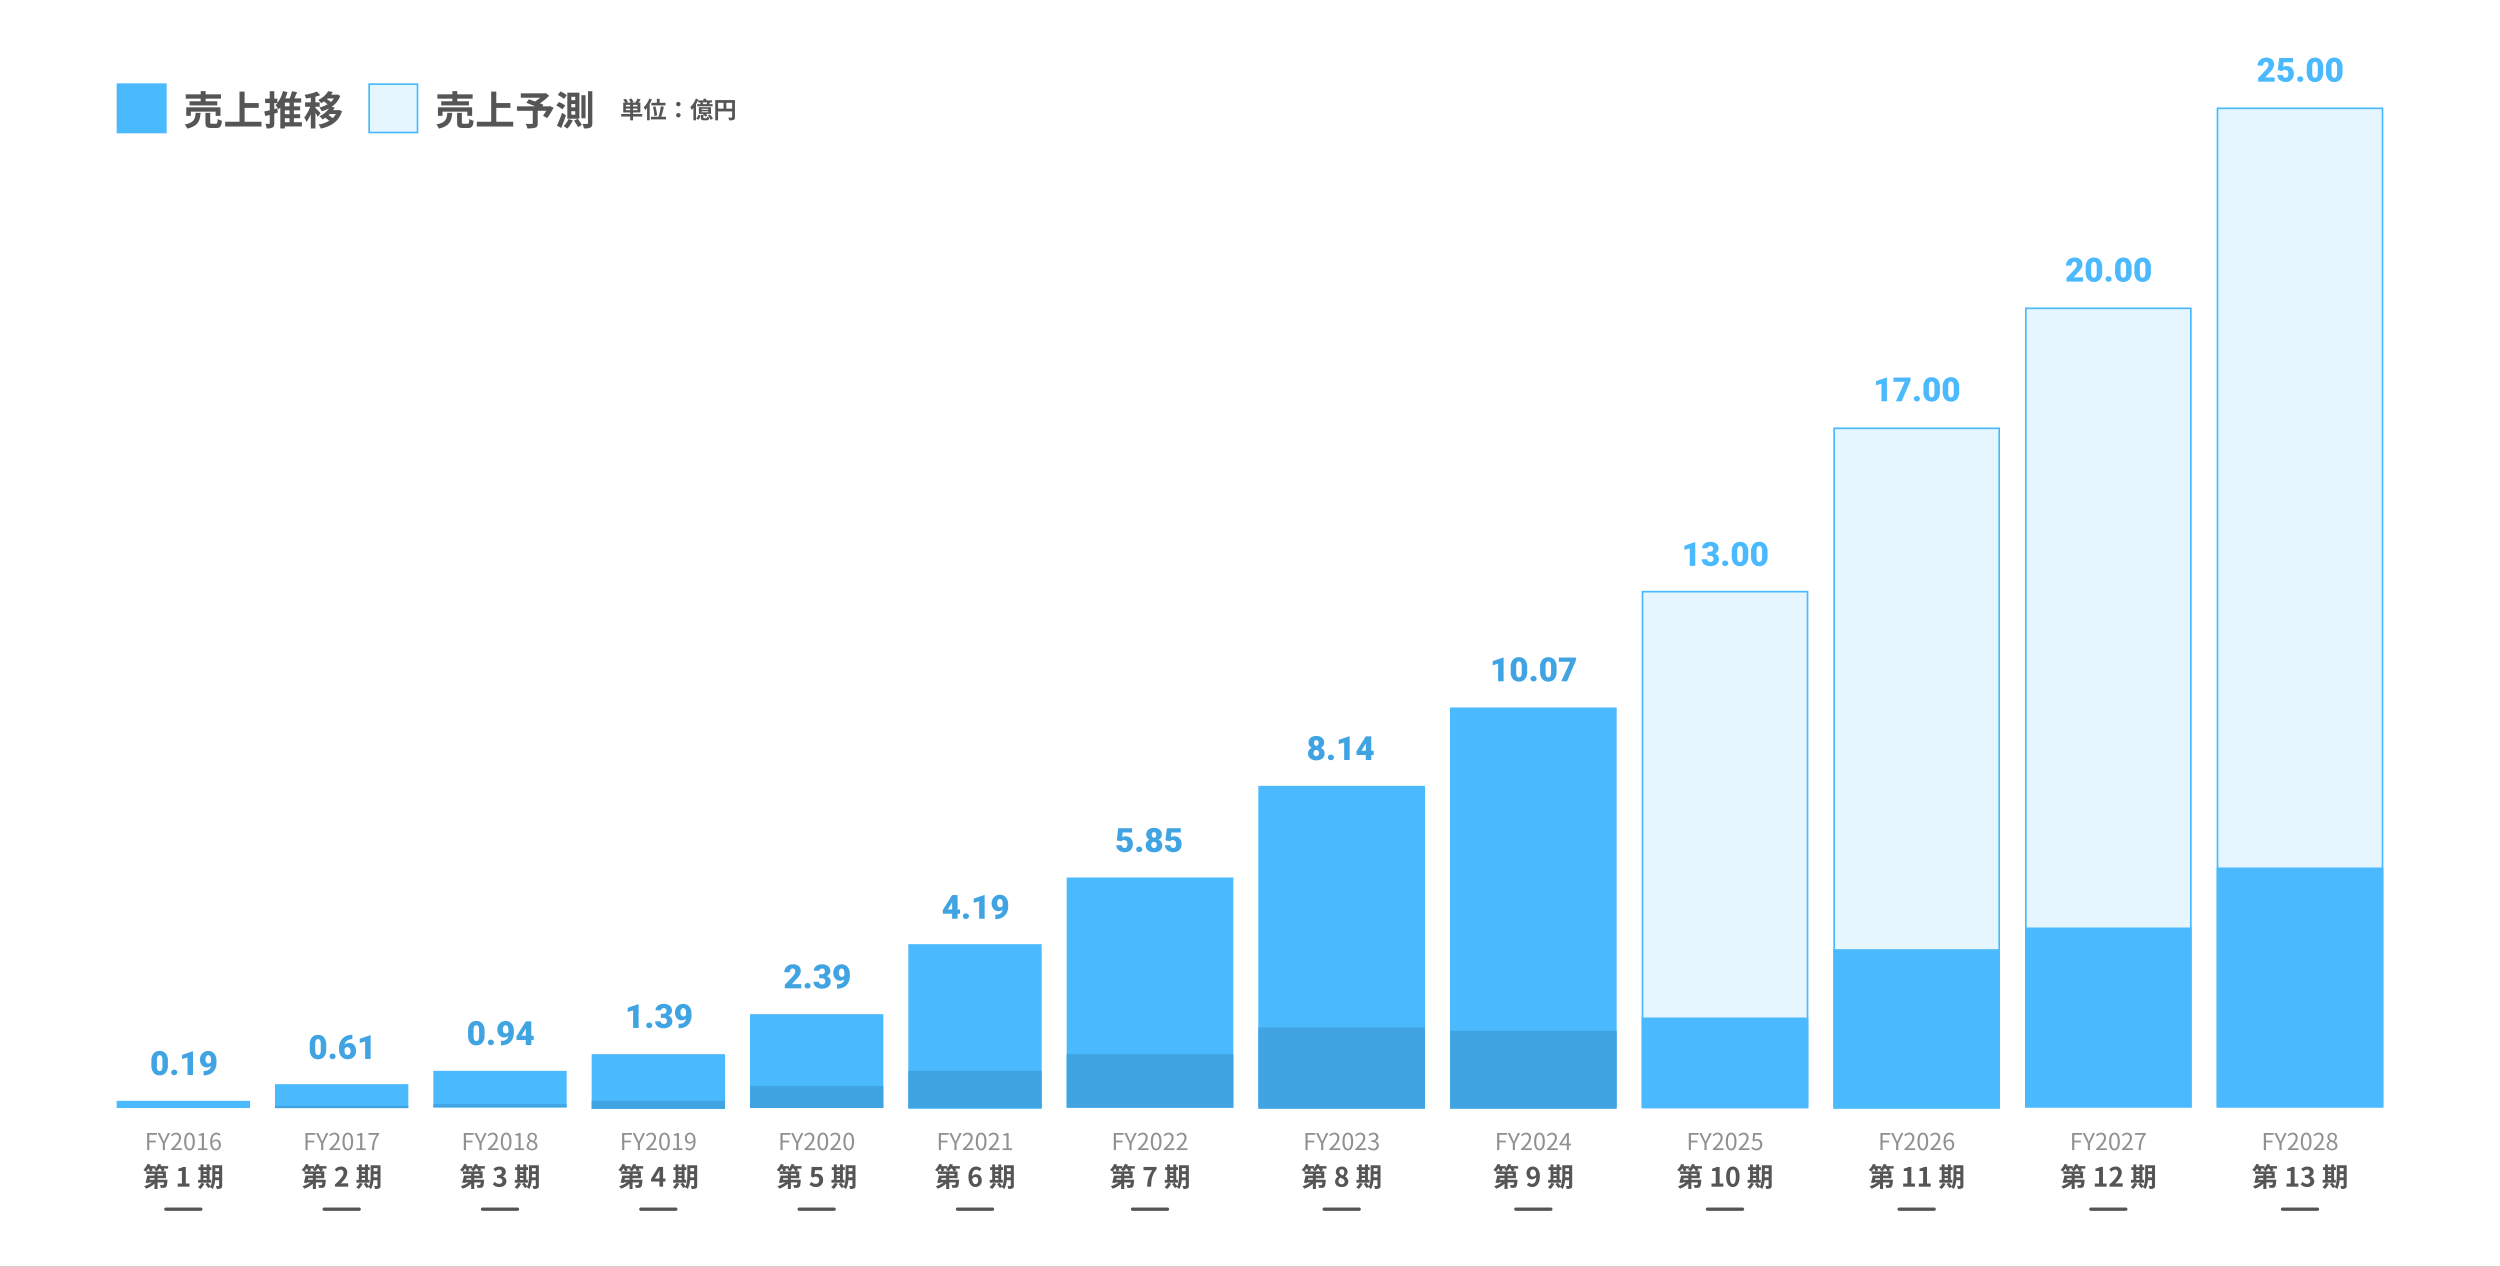 <svg xmlns="http://www.w3.org/2000/svg" xmlns:xlink="http://www.w3.org/1999/xlink" width="1500" height="760" viewBox="0 0 1500 760"><rect x="0" y="0" width="1500" height="760" fill="#333333" stroke="none"/><defs><clipPath id="b"><rect width="1500" height="760"/></clipPath></defs><g id="a" clip-path="url(#b)"><rect width="1500" height="760" fill="#fff"/><g transform="translate(1330 64.5)" fill="#e6f6ff" stroke="#4bb9fd" stroke-width="1"><rect width="100" height="600" stroke="none"/><rect x="0.5" y="0.5" width="99" height="599" fill="none"/></g><g transform="translate(1215 184.5)" fill="#e6f6ff" stroke="#4bb9fd" stroke-width="1"><rect width="100" height="480" stroke="none"/><rect x="0.5" y="0.5" width="99" height="479" fill="none"/></g><g transform="translate(1100 256.5)" fill="#e6f6ff" stroke="#4bb9fd" stroke-width="1"><rect width="100" height="408" stroke="none"/><rect x="0.5" y="0.5" width="99" height="407" fill="none"/></g><g transform="translate(985 354.5)" fill="#e6f6ff" stroke="#4bb9fd" stroke-width="1"><rect width="100" height="310" stroke="none"/><rect x="0.5" y="0.5" width="99" height="309" fill="none"/></g><rect width="100" height="240" transform="translate(870 424.5)" fill="#4bb9fd"/><rect width="100" height="193" transform="translate(755 471.5)" fill="#4bb9fd"/><rect width="100" height="138" transform="translate(640 526.5)" fill="#4bb9fd"/><rect width="80" height="98.8" transform="translate(545 566.5)" fill="#4bb9fd"/><rect width="80" height="56" transform="translate(450 608.5)" fill="#4bb9fd"/><rect width="80" height="32.76" transform="translate(355 632.5)" fill="#4bb9fd"/><rect width="80" height="22" transform="translate(260 642.5)" fill="#4bb9fd"/><rect width="80" height="14" transform="translate(165 650.5)" fill="#4bb9fd"/><rect width="80" height="4.3" transform="translate(70 660.5)" fill="#4bb9fd"/><path d="M-20.576-9.184A10.578,10.578,0,0,0-19.2-10.848h.64a8.869,8.869,0,0,1,1.008,1.664ZM-17.04-6.64h-3.136v-.992h3.136Zm-4.976,2.5h-2.976l.224-.944h2.752Zm.528-6.7a6.527,6.527,0,0,1-.7.64,11.5,11.5,0,0,1,1.52,1.024H-24.4l1.3-.592a6.807,6.807,0,0,0-.5-1.072Zm7.68-1.472h-4.544c.144-.3.288-.608.4-.912l-1.792-.448A8.687,8.687,0,0,1-21.3-11.056V-12.32h-3.568c.144-.288.288-.592.4-.88l-1.76-.48a9.511,9.511,0,0,1-2.5,3.632,11.739,11.739,0,0,1,1.536,1.04,12.954,12.954,0,0,0,1.456-1.84h.208a8.715,8.715,0,0,1,.752,1.664h-2.16v1.552h4.912v.992h-4.336a31.311,31.311,0,0,1-1.056,4.224l1.92.224.1-.368h1.872A14.88,14.88,0,0,1-28.272-.272a7.566,7.566,0,0,1,1.184,1.488,14.674,14.674,0,0,0,5.072-2.992V1.392h1.84V-2.56h3.92a3.049,3.049,0,0,1-.384,1.472.735.735,0,0,1-.544.144,13.191,13.191,0,0,1-1.632-.064A4.2,4.2,0,0,1-18.288.72,19.379,19.379,0,0,0-16.256.688,1.7,1.7,0,0,0-15.04.128c.416-.432.608-1.456.768-3.6.016-.224.032-.672.032-.672h-5.936v-.944h5.008v-4.1H-17.36l1.488-.576a7.005,7.005,0,0,0-.656-1.088h2.72ZM-8.112,0h7.12V-1.9H-3.216V-11.84H-4.96a7.68,7.68,0,0,1-2.752.992v1.456h2.144V-1.9H-8.112Zm12.5.224c2.256,0,4.16-1.264,4.16-3.44A2.959,2.959,0,0,0,6.176-6.128v-.08a2.805,2.805,0,0,0,1.984-2.7c0-2.032-1.552-3.152-3.84-3.152A5.253,5.253,0,0,0,.768-10.608l1.2,1.44a3.379,3.379,0,0,1,2.24-1.056A1.415,1.415,0,0,1,5.792-8.736c0,1.056-.7,1.808-2.88,1.808v1.7c2.576,0,3.264.72,3.264,1.888C6.176-2.288,5.36-1.7,4.16-1.7A3.761,3.761,0,0,1,1.52-2.912L.416-1.424A5.033,5.033,0,0,0,4.384.224ZM16.736-5.152H18.72v1.088H16.736ZM18.72-10v.928H16.736V-10ZM16.736-7.616H18.72v1.008H16.736Zm4.7,3.552h-.976V-10h1.088v-1.664H20.464v-1.7H18.72v1.7H16.736v-1.7H15.024v1.7H13.776V-10h1.248v5.936h-1.44V-2.4H21.44ZM15.568-2.288A7.4,7.4,0,0,1,13.456.3a10.74,10.74,0,0,1,1.52,1.136,11.255,11.255,0,0,0,2.368-3.2ZM23.856-5.6c.016-.5.016-.96.016-1.376v-.592h2.3V-5.6Zm2.32-5.52v1.872h-2.3V-11.12Zm1.84-1.728H22.1v5.872c0,2.08-.08,4.784-1.008,6.784A17.431,17.431,0,0,0,19.36-2.368l-1.44.784A15.908,15.908,0,0,1,19.632.832L20.96.08c-.048.1-.112.176-.16.272a5.5,5.5,0,0,1,1.5,1.072A13.131,13.131,0,0,0,23.744-3.9h2.432V-.752c0,.256-.08.336-.32.336-.224,0-.992.016-1.68-.032A6.894,6.894,0,0,1,24.72,1.36a5.5,5.5,0,0,0,2.56-.336c.56-.3.736-.8.736-1.744Z" transform="translate(1380 712)" fill="#555"/><path d="M-20.576-9.184A10.578,10.578,0,0,0-19.2-10.848h.64a8.869,8.869,0,0,1,1.008,1.664ZM-17.04-6.64h-3.136v-.992h3.136Zm-4.976,2.5h-2.976l.224-.944h2.752Zm.528-6.7a6.527,6.527,0,0,1-.7.64,11.5,11.5,0,0,1,1.52,1.024H-24.4l1.3-.592a6.807,6.807,0,0,0-.5-1.072Zm7.68-1.472h-4.544c.144-.3.288-.608.4-.912l-1.792-.448A8.687,8.687,0,0,1-21.3-11.056V-12.32h-3.568c.144-.288.288-.592.4-.88l-1.76-.48a9.511,9.511,0,0,1-2.5,3.632,11.739,11.739,0,0,1,1.536,1.04,12.954,12.954,0,0,0,1.456-1.84h.208a8.715,8.715,0,0,1,.752,1.664h-2.16v1.552h4.912v.992h-4.336a31.311,31.311,0,0,1-1.056,4.224l1.92.224.1-.368h1.872A14.88,14.88,0,0,1-28.272-.272a7.566,7.566,0,0,1,1.184,1.488,14.674,14.674,0,0,0,5.072-2.992V1.392h1.84V-2.56h3.92a3.049,3.049,0,0,1-.384,1.472.735.735,0,0,1-.544.144,13.191,13.191,0,0,1-1.632-.064A4.2,4.2,0,0,1-18.288.72,19.379,19.379,0,0,0-16.256.688,1.7,1.7,0,0,0-15.04.128c.416-.432.608-1.456.768-3.6.016-.224.032-.672.032-.672h-5.936v-.944h5.008v-4.1H-17.36l1.488-.576a7.005,7.005,0,0,0-.656-1.088h2.72ZM-8.112,0h7.12V-1.9H-3.216V-11.84H-4.96a7.68,7.68,0,0,1-2.752.992v1.456h2.144V-1.9H-8.112Zm8.8,0H8.624V-1.984H6.048c-.544,0-1.328.064-1.92.128,2.16-2.112,3.936-4.416,3.936-6.56a3.473,3.473,0,0,0-3.728-3.648,4.8,4.8,0,0,0-3.76,1.792l1.28,1.28a3.067,3.067,0,0,1,2.176-1.216,1.7,1.7,0,0,1,1.776,1.92c0,1.824-1.9,4.048-5.12,6.928ZM16.736-5.152H18.72v1.088H16.736ZM18.72-10v.928H16.736V-10ZM16.736-7.616H18.72v1.008H16.736Zm4.7,3.552h-.976V-10h1.088v-1.664H20.464v-1.7H18.72v1.7H16.736v-1.7H15.024v1.7H13.776V-10h1.248v5.936h-1.44V-2.4H21.44ZM15.568-2.288A7.4,7.4,0,0,1,13.456.3a10.74,10.74,0,0,1,1.52,1.136,11.255,11.255,0,0,0,2.368-3.2ZM23.856-5.6c.016-.5.016-.96.016-1.376v-.592h2.3V-5.6Zm2.32-5.52v1.872h-2.3V-11.12Zm1.84-1.728H22.1v5.872c0,2.08-.08,4.784-1.008,6.784A17.431,17.431,0,0,0,19.36-2.368l-1.44.784A15.908,15.908,0,0,1,19.632.832L20.96.08c-.048.1-.112.176-.16.272a5.5,5.5,0,0,1,1.5,1.072A13.131,13.131,0,0,0,23.744-3.9h2.432V-.752c0,.256-.08.336-.32.336-.224,0-.992.016-1.68-.032A6.894,6.894,0,0,1,24.72,1.36a5.5,5.5,0,0,0,2.56-.336c.56-.3.736-.8.736-1.744Z" transform="translate(1265 712)" fill="#555"/><path d="M-20.576-9.184A10.578,10.578,0,0,0-19.2-10.848h.64a8.869,8.869,0,0,1,1.008,1.664ZM-17.04-6.64h-3.136v-.992h3.136Zm-4.976,2.5h-2.976l.224-.944h2.752Zm.528-6.7a6.527,6.527,0,0,1-.7.64,11.5,11.5,0,0,1,1.52,1.024H-24.4l1.3-.592a6.807,6.807,0,0,0-.5-1.072Zm7.68-1.472h-4.544c.144-.3.288-.608.4-.912l-1.792-.448A8.687,8.687,0,0,1-21.3-11.056V-12.32h-3.568c.144-.288.288-.592.4-.88l-1.76-.48a9.511,9.511,0,0,1-2.5,3.632,11.739,11.739,0,0,1,1.536,1.04,12.954,12.954,0,0,0,1.456-1.84h.208a8.715,8.715,0,0,1,.752,1.664h-2.16v1.552h4.912v.992h-4.336a31.311,31.311,0,0,1-1.056,4.224l1.92.224.1-.368h1.872A14.88,14.88,0,0,1-28.272-.272a7.566,7.566,0,0,1,1.184,1.488,14.674,14.674,0,0,0,5.072-2.992V1.392h1.84V-2.56h3.92a3.049,3.049,0,0,1-.384,1.472.735.735,0,0,1-.544.144,13.191,13.191,0,0,1-1.632-.064A4.2,4.2,0,0,1-18.288.72,19.379,19.379,0,0,0-16.256.688,1.7,1.7,0,0,0-15.04.128c.416-.432.608-1.456.768-3.6.016-.224.032-.672.032-.672h-5.936v-.944h5.008v-4.1H-17.36l1.488-.576a7.005,7.005,0,0,0-.656-1.088h2.72ZM-8.112,0h7.12V-1.9H-3.216V-11.84H-4.96a7.68,7.68,0,0,1-2.752.992v1.456h2.144V-1.9H-8.112ZM1.312,0h7.12V-1.9H6.208V-11.84H4.464a7.68,7.68,0,0,1-2.752.992v1.456H3.856V-1.9H1.312ZM16.736-5.152H18.72v1.088H16.736ZM18.72-10v.928H16.736V-10ZM16.736-7.616H18.72v1.008H16.736Zm4.7,3.552h-.976V-10h1.088v-1.664H20.464v-1.7H18.72v1.7H16.736v-1.7H15.024v1.7H13.776V-10h1.248v5.936h-1.44V-2.4H21.44ZM15.568-2.288A7.4,7.4,0,0,1,13.456.3a10.74,10.74,0,0,1,1.52,1.136,11.255,11.255,0,0,0,2.368-3.2ZM23.856-5.6c.016-.5.016-.96.016-1.376v-.592h2.3V-5.6Zm2.32-5.52v1.872h-2.3V-11.12Zm1.84-1.728H22.1v5.872c0,2.08-.08,4.784-1.008,6.784A17.431,17.431,0,0,0,19.36-2.368l-1.44.784A15.908,15.908,0,0,1,19.632.832L20.96.08c-.048.1-.112.176-.16.272a5.5,5.5,0,0,1,1.5,1.072A13.131,13.131,0,0,0,23.744-3.9h2.432V-.752c0,.256-.08.336-.32.336-.224,0-.992.016-1.68-.032A6.894,6.894,0,0,1,24.72,1.36a5.5,5.5,0,0,0,2.56-.336c.56-.3.736-.8.736-1.744Z" transform="translate(1150 712)" fill="#555"/><path d="M-20.576-9.184A10.578,10.578,0,0,0-19.2-10.848h.64a8.869,8.869,0,0,1,1.008,1.664ZM-17.04-6.64h-3.136v-.992h3.136Zm-4.976,2.5h-2.976l.224-.944h2.752Zm.528-6.7a6.527,6.527,0,0,1-.7.64,11.5,11.5,0,0,1,1.52,1.024H-24.4l1.3-.592a6.807,6.807,0,0,0-.5-1.072Zm7.68-1.472h-4.544c.144-.3.288-.608.4-.912l-1.792-.448A8.687,8.687,0,0,1-21.3-11.056V-12.32h-3.568c.144-.288.288-.592.4-.88l-1.76-.48a9.511,9.511,0,0,1-2.5,3.632,11.739,11.739,0,0,1,1.536,1.04,12.954,12.954,0,0,0,1.456-1.84h.208a8.715,8.715,0,0,1,.752,1.664h-2.16v1.552h4.912v.992h-4.336a31.311,31.311,0,0,1-1.056,4.224l1.92.224.1-.368h1.872A14.88,14.88,0,0,1-28.272-.272a7.566,7.566,0,0,1,1.184,1.488,14.674,14.674,0,0,0,5.072-2.992V1.392h1.84V-2.56h3.92a3.049,3.049,0,0,1-.384,1.472.735.735,0,0,1-.544.144,13.191,13.191,0,0,1-1.632-.064A4.2,4.2,0,0,1-18.288.72,19.379,19.379,0,0,0-16.256.688,1.7,1.7,0,0,0-15.04.128c.416-.432.608-1.456.768-3.6.016-.224.032-.672.032-.672h-5.936v-.944h5.008v-4.1H-17.36l1.488-.576a7.005,7.005,0,0,0-.656-1.088h2.72ZM-8.112,0h7.12V-1.9H-3.216V-11.84H-4.96a7.68,7.68,0,0,1-2.752.992v1.456h2.144V-1.9H-8.112ZM4.72.224c2.4,0,4-2.112,4-6.192s-1.6-6.1-4-6.1c-2.416,0-4.016,2-4.016,6.1C.7-1.888,2.3.224,4.72.224Zm0-1.84C3.7-1.616,2.928-2.64,2.928-5.968c0-3.312.768-4.272,1.792-4.272,1.008,0,1.776.96,1.776,4.272C6.5-2.64,5.728-1.616,4.72-1.616ZM16.736-5.152H18.72v1.088H16.736ZM18.72-10v.928H16.736V-10ZM16.736-7.616H18.72v1.008H16.736Zm4.7,3.552h-.976V-10h1.088v-1.664H20.464v-1.7H18.72v1.7H16.736v-1.7H15.024v1.7H13.776V-10h1.248v5.936h-1.44V-2.4H21.44ZM15.568-2.288A7.4,7.4,0,0,1,13.456.3a10.74,10.74,0,0,1,1.52,1.136,11.255,11.255,0,0,0,2.368-3.2ZM23.856-5.6c.016-.5.016-.96.016-1.376v-.592h2.3V-5.6Zm2.32-5.52v1.872h-2.3V-11.12Zm1.84-1.728H22.1v5.872c0,2.08-.08,4.784-1.008,6.784A17.431,17.431,0,0,0,19.36-2.368l-1.44.784A15.908,15.908,0,0,1,19.632.832L20.96.08c-.048.1-.112.176-.16.272a5.5,5.5,0,0,1,1.5,1.072A13.131,13.131,0,0,0,23.744-3.9h2.432V-.752c0,.256-.08.336-.32.336-.224,0-.992.016-1.68-.032A6.894,6.894,0,0,1,24.72,1.36a5.5,5.5,0,0,0,2.56-.336c.56-.3.736-.8.736-1.744Z" transform="translate(1035 712)" fill="#555"/><path d="M-15.864-9.184a10.578,10.578,0,0,0,1.376-1.664h.64A8.869,8.869,0,0,1-12.84-9.184Zm3.536,2.544h-3.136v-.992h3.136Zm-4.976,2.5H-20.28l.224-.944H-17.3Zm.528-6.7a6.527,6.527,0,0,1-.7.64,11.5,11.5,0,0,1,1.52,1.024h-3.728l1.3-.592a6.807,6.807,0,0,0-.5-1.072ZM-9.1-12.32H-13.64c.144-.3.288-.608.4-.912l-1.792-.448a8.687,8.687,0,0,1-1.552,2.624V-12.32h-3.568c.144-.288.288-.592.4-.88l-1.76-.48a9.511,9.511,0,0,1-2.5,3.632,11.739,11.739,0,0,1,1.536,1.04,12.954,12.954,0,0,0,1.456-1.84h.208a8.715,8.715,0,0,1,.752,1.664h-2.16v1.552H-17.3v.992H-21.64A31.311,31.311,0,0,1-22.7-2.416l1.92.224.1-.368h1.872A14.88,14.88,0,0,1-23.56-.272a7.566,7.566,0,0,1,1.184,1.488A14.674,14.674,0,0,0-17.3-1.776V1.392h1.84V-2.56h3.92a3.049,3.049,0,0,1-.384,1.472.735.735,0,0,1-.544.144A13.191,13.191,0,0,1-14.1-1.008,4.2,4.2,0,0,1-13.576.72,19.379,19.379,0,0,0-11.544.688a1.7,1.7,0,0,0,1.216-.56c.416-.432.608-1.456.768-3.6.016-.224.032-.672.032-.672h-5.936v-.944h5.008v-4.1h-2.192l1.488-.576a7.005,7.005,0,0,0-.656-1.088H-9.1ZM-.232-6.064c-1.024,0-1.68-.656-1.68-2.048,0-1.456.72-2.176,1.6-2.176,1.008,0,1.824.8,2.032,2.96A2.363,2.363,0,0,1-.232-6.064ZM-3.88-1.12A4.441,4.441,0,0,0-.632.224c2.352,0,4.544-1.936,4.544-6.416,0-4.112-2.016-5.872-4.256-5.872A3.711,3.711,0,0,0-4.072-8.112c0,2.512,1.424,3.728,3.392,3.728a3.292,3.292,0,0,0,2.432-1.3C1.656-2.7.552-1.7-.776-1.7a2.716,2.716,0,0,1-1.872-.832Zm15.9-4.032h1.984v1.088H12.024ZM14.008-10v.928H12.024V-10ZM12.024-7.616h1.984v1.008H12.024Zm4.7,3.552h-.976V-10H16.84v-1.664H15.752v-1.7H14.008v1.7H12.024v-1.7H10.312v1.7H9.064V-10h1.248v5.936H8.872V-2.4h7.856ZM10.856-2.288A7.4,7.4,0,0,1,8.744.3a10.74,10.74,0,0,1,1.52,1.136,11.255,11.255,0,0,0,2.368-3.2ZM19.144-5.6c.016-.5.016-.96.016-1.376v-.592h2.3V-5.6Zm2.32-5.52v1.872h-2.3V-11.12Zm1.84-1.728h-5.92v5.872c0,2.08-.08,4.784-1.008,6.784a17.431,17.431,0,0,0-1.728-2.176l-1.44.784A15.908,15.908,0,0,1,14.92.832L16.248.08c-.048.1-.112.176-.16.272a5.5,5.5,0,0,1,1.5,1.072A13.131,13.131,0,0,0,19.032-3.9h2.432V-.752c0,.256-.08.336-.32.336-.224,0-.992.016-1.68-.032a6.894,6.894,0,0,1,.544,1.808,5.5,5.5,0,0,0,2.56-.336c.56-.3.736-.8.736-1.744Z" transform="translate(920 712)" fill="#555"/><path d="M-15.864-9.184a10.578,10.578,0,0,0,1.376-1.664h.64A8.869,8.869,0,0,1-12.84-9.184Zm3.536,2.544h-3.136v-.992h3.136Zm-4.976,2.5H-20.28l.224-.944H-17.3Zm.528-6.7a6.527,6.527,0,0,1-.7.64,11.5,11.5,0,0,1,1.52,1.024h-3.728l1.3-.592a6.807,6.807,0,0,0-.5-1.072ZM-9.1-12.32H-13.64c.144-.3.288-.608.4-.912l-1.792-.448a8.687,8.687,0,0,1-1.552,2.624V-12.32h-3.568c.144-.288.288-.592.4-.88l-1.76-.48a9.511,9.511,0,0,1-2.5,3.632,11.739,11.739,0,0,1,1.536,1.04,12.954,12.954,0,0,0,1.456-1.84h.208a8.715,8.715,0,0,1,.752,1.664h-2.16v1.552H-17.3v.992H-21.64A31.311,31.311,0,0,1-22.7-2.416l1.92.224.1-.368h1.872A14.88,14.88,0,0,1-23.56-.272a7.566,7.566,0,0,1,1.184,1.488A14.674,14.674,0,0,0-17.3-1.776V1.392h1.84V-2.56h3.92a3.049,3.049,0,0,1-.384,1.472.735.735,0,0,1-.544.144A13.191,13.191,0,0,1-14.1-1.008,4.2,4.2,0,0,1-13.576.72,19.379,19.379,0,0,0-11.544.688a1.7,1.7,0,0,0,1.216-.56c.416-.432.608-1.456.768-3.6.016-.224.032-.672.032-.672h-5.936v-.944h5.008v-4.1h-2.192l1.488-.576a7.005,7.005,0,0,0-.656-1.088H-9.1ZM-.008.224c2.4,0,3.984-1.376,3.984-3.168A3.444,3.444,0,0,0,1.992-6.112v-.08a3.449,3.449,0,0,0,1.52-2.7,3.107,3.107,0,0,0-3.44-3.152c-2.064,0-3.568,1.216-3.568,3.12A3.373,3.373,0,0,0-1.928-6.112v.08A3.445,3.445,0,0,0-3.96-2.944C-3.96-1.088-2.264.224-.008.224ZM.744-6.768c-1.248-.5-2.16-1.04-2.16-2.16A1.377,1.377,0,0,1,.024-10.4,1.508,1.508,0,0,1,1.592-8.752,2.836,2.836,0,0,1,.744-6.768ZM.056-1.44A1.815,1.815,0,0,1-1.928-3.2,2.847,2.847,0,0,1-.84-5.392C.7-4.768,1.784-4.256,1.784-3.024A1.552,1.552,0,0,1,.056-1.44ZM12.024-5.152h1.984v1.088H12.024ZM14.008-10v.928H12.024V-10ZM12.024-7.616h1.984v1.008H12.024Zm4.7,3.552h-.976V-10H16.84v-1.664H15.752v-1.7H14.008v1.7H12.024v-1.7H10.312v1.7H9.064V-10h1.248v5.936H8.872V-2.4h7.856ZM10.856-2.288A7.4,7.4,0,0,1,8.744.3a10.74,10.74,0,0,1,1.52,1.136,11.255,11.255,0,0,0,2.368-3.2ZM19.144-5.6c.016-.5.016-.96.016-1.376v-.592h2.3V-5.6Zm2.32-5.52v1.872h-2.3V-11.12Zm1.84-1.728h-5.92v5.872c0,2.08-.08,4.784-1.008,6.784a17.431,17.431,0,0,0-1.728-2.176l-1.44.784A15.908,15.908,0,0,1,14.92.832L16.248.08c-.048.1-.112.176-.16.272a5.5,5.5,0,0,1,1.5,1.072A13.131,13.131,0,0,0,19.032-3.9h2.432V-.752c0,.256-.08.336-.32.336-.224,0-.992.016-1.68-.032a6.894,6.894,0,0,1,.544,1.808,5.5,5.5,0,0,0,2.56-.336c.56-.3.736-.8.736-1.744Z" transform="translate(805 712)" fill="#555"/><path d="M-15.864-9.184a10.578,10.578,0,0,0,1.376-1.664h.64A8.869,8.869,0,0,1-12.84-9.184Zm3.536,2.544h-3.136v-.992h3.136Zm-4.976,2.5H-20.28l.224-.944H-17.3Zm.528-6.7a6.527,6.527,0,0,1-.7.64,11.5,11.5,0,0,1,1.52,1.024h-3.728l1.3-.592a6.807,6.807,0,0,0-.5-1.072ZM-9.1-12.32H-13.64c.144-.3.288-.608.4-.912l-1.792-.448a8.687,8.687,0,0,1-1.552,2.624V-12.32h-3.568c.144-.288.288-.592.4-.88l-1.76-.48a9.511,9.511,0,0,1-2.5,3.632,11.739,11.739,0,0,1,1.536,1.04,12.954,12.954,0,0,0,1.456-1.84h.208a8.715,8.715,0,0,1,.752,1.664h-2.16v1.552H-17.3v.992H-21.64A31.311,31.311,0,0,1-22.7-2.416l1.92.224.1-.368h1.872A14.88,14.88,0,0,1-23.56-.272a7.566,7.566,0,0,1,1.184,1.488A14.674,14.674,0,0,0-17.3-1.776V1.392h1.84V-2.56h3.92a3.049,3.049,0,0,1-.384,1.472.735.735,0,0,1-.544.144A13.191,13.191,0,0,1-14.1-1.008,4.2,4.2,0,0,1-13.576.72,19.379,19.379,0,0,0-11.544.688a1.7,1.7,0,0,0,1.216-.56c.416-.432.608-1.456.768-3.6.016-.224.032-.672.032-.672h-5.936v-.944h5.008v-4.1h-2.192l1.488-.576a7.005,7.005,0,0,0-.656-1.088H-9.1ZM-1.736,0H.648c.192-4.64.56-7.056,3.312-10.416V-11.84H-3.912v1.968H1.416C-.84-6.736-1.528-4.112-1.736,0Zm13.76-5.152h1.984v1.088H12.024ZM14.008-10v.928H12.024V-10ZM12.024-7.616h1.984v1.008H12.024Zm4.7,3.552h-.976V-10H16.84v-1.664H15.752v-1.7H14.008v1.7H12.024v-1.7H10.312v1.7H9.064V-10h1.248v5.936H8.872V-2.4h7.856ZM10.856-2.288A7.4,7.4,0,0,1,8.744.3a10.74,10.74,0,0,1,1.52,1.136,11.255,11.255,0,0,0,2.368-3.2ZM19.144-5.6c.016-.5.016-.96.016-1.376v-.592h2.3V-5.6Zm2.32-5.52v1.872h-2.3V-11.12Zm1.84-1.728h-5.92v5.872c0,2.08-.08,4.784-1.008,6.784a17.431,17.431,0,0,0-1.728-2.176l-1.44.784A15.908,15.908,0,0,1,14.92.832L16.248.08c-.048.1-.112.176-.16.272a5.5,5.5,0,0,1,1.5,1.072A13.131,13.131,0,0,0,19.032-3.9h2.432V-.752c0,.256-.08.336-.32.336-.224,0-.992.016-1.68-.032a6.894,6.894,0,0,1,.544,1.808,5.5,5.5,0,0,0,2.56-.336c.56-.3.736-.8.736-1.744Z" transform="translate(690 712)" fill="#555"/><path d="M-15.864-9.184a10.578,10.578,0,0,0,1.376-1.664h.64A8.869,8.869,0,0,1-12.84-9.184Zm3.536,2.544h-3.136v-.992h3.136Zm-4.976,2.5H-20.28l.224-.944H-17.3Zm.528-6.7a6.527,6.527,0,0,1-.7.64,11.5,11.5,0,0,1,1.52,1.024h-3.728l1.3-.592a6.807,6.807,0,0,0-.5-1.072ZM-9.1-12.32H-13.64c.144-.3.288-.608.4-.912l-1.792-.448a8.687,8.687,0,0,1-1.552,2.624V-12.32h-3.568c.144-.288.288-.592.4-.88l-1.76-.48a9.511,9.511,0,0,1-2.5,3.632,11.739,11.739,0,0,1,1.536,1.04,12.954,12.954,0,0,0,1.456-1.84h.208a8.715,8.715,0,0,1,.752,1.664h-2.16v1.552H-17.3v.992H-21.64A31.311,31.311,0,0,1-22.7-2.416l1.92.224.1-.368h1.872A14.88,14.88,0,0,1-23.56-.272a7.566,7.566,0,0,1,1.184,1.488A14.674,14.674,0,0,0-17.3-1.776V1.392h1.84V-2.56h3.92a3.049,3.049,0,0,1-.384,1.472.735.735,0,0,1-.544.144A13.191,13.191,0,0,1-14.1-1.008,4.2,4.2,0,0,1-13.576.72,19.379,19.379,0,0,0-11.544.688a1.7,1.7,0,0,0,1.216-.56c.416-.432.608-1.456.768-3.6.016-.224.032-.672.032-.672h-5.936v-.944h5.008v-4.1h-2.192l1.488-.576a7.005,7.005,0,0,0-.656-1.088H-9.1ZM.3-1.552C-.7-1.552-1.5-2.384-1.72-4.544A2.338,2.338,0,0,1,.216-5.792c1.024,0,1.68.656,1.68,2.064C1.9-2.288,1.176-1.552.3-1.552ZM3.88-10.72A4.386,4.386,0,0,0,.664-12.064c-2.384,0-4.576,1.888-4.576,6.3,0,4.176,2,5.984,4.256,5.984A3.708,3.708,0,0,0,4.056-3.728c0-2.544-1.408-3.728-3.392-3.728A3.446,3.446,0,0,0-1.768-6.192c.1-2.96,1.216-3.984,2.576-3.984a2.57,2.57,0,0,1,1.824.864Zm8.144,5.568h1.984v1.088H12.024ZM14.008-10v.928H12.024V-10ZM12.024-7.616h1.984v1.008H12.024Zm4.7,3.552h-.976V-10H16.84v-1.664H15.752v-1.7H14.008v1.7H12.024v-1.7H10.312v1.7H9.064V-10h1.248v5.936H8.872V-2.4h7.856ZM10.856-2.288A7.4,7.4,0,0,1,8.744.3a10.74,10.74,0,0,1,1.52,1.136,11.255,11.255,0,0,0,2.368-3.2ZM19.144-5.6c.016-.5.016-.96.016-1.376v-.592h2.3V-5.6Zm2.32-5.52v1.872h-2.3V-11.12Zm1.84-1.728h-5.92v5.872c0,2.08-.08,4.784-1.008,6.784a17.431,17.431,0,0,0-1.728-2.176l-1.44.784A15.908,15.908,0,0,1,14.92.832L16.248.08c-.048.1-.112.176-.16.272a5.5,5.5,0,0,1,1.5,1.072A13.131,13.131,0,0,0,19.032-3.9h2.432V-.752c0,.256-.08.336-.32.336-.224,0-.992.016-1.68-.032a6.894,6.894,0,0,1,.544,1.808,5.5,5.5,0,0,0,2.56-.336c.56-.3.736-.8.736-1.744Z" transform="translate(585 712)" fill="#555"/><path d="M-15.864-9.184a10.578,10.578,0,0,0,1.376-1.664h.64A8.869,8.869,0,0,1-12.84-9.184Zm3.536,2.544h-3.136v-.992h3.136Zm-4.976,2.5H-20.28l.224-.944H-17.3Zm.528-6.7a6.527,6.527,0,0,1-.7.64,11.5,11.5,0,0,1,1.52,1.024h-3.728l1.3-.592a6.807,6.807,0,0,0-.5-1.072ZM-9.1-12.32H-13.64c.144-.3.288-.608.4-.912l-1.792-.448a8.687,8.687,0,0,1-1.552,2.624V-12.32h-3.568c.144-.288.288-.592.4-.88l-1.76-.48a9.511,9.511,0,0,1-2.5,3.632,11.739,11.739,0,0,1,1.536,1.04,12.954,12.954,0,0,0,1.456-1.84h.208a8.715,8.715,0,0,1,.752,1.664h-2.16v1.552H-17.3v.992H-21.64A31.311,31.311,0,0,1-22.7-2.416l1.92.224.1-.368h1.872A14.88,14.88,0,0,1-23.56-.272a7.566,7.566,0,0,1,1.184,1.488A14.674,14.674,0,0,0-17.3-1.776V1.392h1.84V-2.56h3.92a3.049,3.049,0,0,1-.384,1.472.735.735,0,0,1-.544.144A13.191,13.191,0,0,1-14.1-1.008,4.2,4.2,0,0,1-13.576.72,19.379,19.379,0,0,0-11.544.688a1.7,1.7,0,0,0,1.216-.56c.416-.432.608-1.456.768-3.6.016-.224.032-.672.032-.672h-5.936v-.944h5.008v-4.1h-2.192l1.488-.576a7.005,7.005,0,0,0-.656-1.088H-9.1ZM-.3.224a4,4,0,0,0,4.144-4.16A3.438,3.438,0,0,0,.2-7.7a3.062,3.062,0,0,0-1.424.336L-1-9.872H3.3V-11.84H-3.032L-3.352-6.1l1.072.7A2.833,2.833,0,0,1-.5-6.016a1.916,1.916,0,0,1,2,2.144A1.988,1.988,0,0,1-.6-1.7,3.68,3.68,0,0,1-3.208-2.9L-4.3-1.392A5.4,5.4,0,0,0-.3.224Zm12.32-5.376h1.984v1.088H12.024ZM14.008-10v.928H12.024V-10ZM12.024-7.616h1.984v1.008H12.024Zm4.7,3.552h-.976V-10H16.84v-1.664H15.752v-1.7H14.008v1.7H12.024v-1.7H10.312v1.7H9.064V-10h1.248v5.936H8.872V-2.4h7.856ZM10.856-2.288A7.4,7.4,0,0,1,8.744.3a10.74,10.74,0,0,1,1.52,1.136,11.255,11.255,0,0,0,2.368-3.2ZM19.144-5.6c.016-.5.016-.96.016-1.376v-.592h2.3V-5.6Zm2.32-5.52v1.872h-2.3V-11.12Zm1.84-1.728h-5.92v5.872c0,2.08-.08,4.784-1.008,6.784a17.431,17.431,0,0,0-1.728-2.176l-1.44.784A15.908,15.908,0,0,1,14.92.832L16.248.08c-.048.1-.112.176-.16.272a5.5,5.5,0,0,1,1.5,1.072A13.131,13.131,0,0,0,19.032-3.9h2.432V-.752c0,.256-.08.336-.32.336-.224,0-.992.016-1.68-.032a6.894,6.894,0,0,1,.544,1.808,5.5,5.5,0,0,0,2.56-.336c.56-.3.736-.8.736-1.744Z" transform="translate(490 712)" fill="#555"/><path d="M-15.864-9.184a10.578,10.578,0,0,0,1.376-1.664h.64A8.869,8.869,0,0,1-12.84-9.184Zm3.536,2.544h-3.136v-.992h3.136Zm-4.976,2.5H-20.28l.224-.944H-17.3Zm.528-6.7a6.527,6.527,0,0,1-.7.64,11.5,11.5,0,0,1,1.52,1.024h-3.728l1.3-.592a6.807,6.807,0,0,0-.5-1.072ZM-9.1-12.32H-13.64c.144-.3.288-.608.4-.912l-1.792-.448a8.687,8.687,0,0,1-1.552,2.624V-12.32h-3.568c.144-.288.288-.592.4-.88l-1.76-.48a9.511,9.511,0,0,1-2.5,3.632,11.739,11.739,0,0,1,1.536,1.04,12.954,12.954,0,0,0,1.456-1.84h.208a8.715,8.715,0,0,1,.752,1.664h-2.16v1.552H-17.3v.992H-21.64A31.311,31.311,0,0,1-22.7-2.416l1.92.224.1-.368h1.872A14.88,14.88,0,0,1-23.56-.272a7.566,7.566,0,0,1,1.184,1.488A14.674,14.674,0,0,0-17.3-1.776V1.392h1.84V-2.56h3.92a3.049,3.049,0,0,1-.384,1.472.735.735,0,0,1-.544.144A13.191,13.191,0,0,1-14.1-1.008,4.2,4.2,0,0,1-13.576.72,19.379,19.379,0,0,0-11.544.688a1.7,1.7,0,0,0,1.216-.56c.416-.432.608-1.456.768-3.6.016-.224.032-.672.032-.672h-5.936v-.944h5.008v-4.1h-2.192l1.488-.576a7.005,7.005,0,0,0-.656-1.088H-9.1Zm7.008,7.456,1.84-2.944c.336-.64.656-1.3.944-1.92H.76c-.032.688-.1,1.76-.1,2.448v2.416Zm6.352,0H2.856V-11.84H.04L-4.376-4.672v1.6H.664V0H2.856V-3.072H4.264Zm7.76-.288h1.984v1.088H12.024ZM14.008-10v.928H12.024V-10ZM12.024-7.616h1.984v1.008H12.024Zm4.7,3.552h-.976V-10H16.84v-1.664H15.752v-1.7H14.008v1.7H12.024v-1.7H10.312v1.7H9.064V-10h1.248v5.936H8.872V-2.4h7.856ZM10.856-2.288A7.4,7.4,0,0,1,8.744.3a10.74,10.74,0,0,1,1.52,1.136,11.255,11.255,0,0,0,2.368-3.2ZM19.144-5.6c.016-.5.016-.96.016-1.376v-.592h2.3V-5.6Zm2.32-5.52v1.872h-2.3V-11.12Zm1.84-1.728h-5.92v5.872c0,2.08-.08,4.784-1.008,6.784a17.431,17.431,0,0,0-1.728-2.176l-1.44.784A15.908,15.908,0,0,1,14.92.832L16.248.08c-.048.1-.112.176-.16.272a5.5,5.5,0,0,1,1.5,1.072A13.131,13.131,0,0,0,19.032-3.9h2.432V-.752c0,.256-.08.336-.32.336-.224,0-.992.016-1.68-.032a6.894,6.894,0,0,1,.544,1.808,5.5,5.5,0,0,0,2.56-.336c.56-.3.736-.8.736-1.744Z" transform="translate(395 712)" fill="#555"/><path d="M-15.864-9.184a10.578,10.578,0,0,0,1.376-1.664h.64A8.869,8.869,0,0,1-12.84-9.184Zm3.536,2.544h-3.136v-.992h3.136Zm-4.976,2.5H-20.28l.224-.944H-17.3Zm.528-6.7a6.527,6.527,0,0,1-.7.64,11.5,11.5,0,0,1,1.52,1.024h-3.728l1.3-.592a6.807,6.807,0,0,0-.5-1.072ZM-9.1-12.32H-13.64c.144-.3.288-.608.4-.912l-1.792-.448a8.687,8.687,0,0,1-1.552,2.624V-12.32h-3.568c.144-.288.288-.592.4-.88l-1.76-.48a9.511,9.511,0,0,1-2.5,3.632,11.739,11.739,0,0,1,1.536,1.04,12.954,12.954,0,0,0,1.456-1.84h.208a8.715,8.715,0,0,1,.752,1.664h-2.16v1.552H-17.3v.992H-21.64A31.311,31.311,0,0,1-22.7-2.416l1.92.224.1-.368h1.872A14.88,14.88,0,0,1-23.56-.272a7.566,7.566,0,0,1,1.184,1.488A14.674,14.674,0,0,0-17.3-1.776V1.392h1.84V-2.56h3.92a3.049,3.049,0,0,1-.384,1.472.735.735,0,0,1-.544.144A13.191,13.191,0,0,1-14.1-1.008,4.2,4.2,0,0,1-13.576.72,19.379,19.379,0,0,0-11.544.688a1.7,1.7,0,0,0,1.216-.56c.416-.432.608-1.456.768-3.6.016-.224.032-.672.032-.672h-5.936v-.944h5.008v-4.1h-2.192l1.488-.576a7.005,7.005,0,0,0-.656-1.088H-9.1ZM-.328.224c2.256,0,4.16-1.264,4.16-3.44A2.959,2.959,0,0,0,1.464-6.128v-.08a2.805,2.805,0,0,0,1.984-2.7c0-2.032-1.552-3.152-3.84-3.152a5.253,5.253,0,0,0-3.552,1.456l1.2,1.44A3.379,3.379,0,0,1-.5-10.224,1.415,1.415,0,0,1,1.08-8.736c0,1.056-.7,1.808-2.88,1.808v1.7c2.576,0,3.264.72,3.264,1.888C1.464-2.288.648-1.7-.552-1.7a3.761,3.761,0,0,1-2.64-1.216L-4.3-1.424A5.033,5.033,0,0,0-.328.224ZM12.024-5.152h1.984v1.088H12.024ZM14.008-10v.928H12.024V-10ZM12.024-7.616h1.984v1.008H12.024Zm4.7,3.552h-.976V-10H16.84v-1.664H15.752v-1.7H14.008v1.7H12.024v-1.7H10.312v1.7H9.064V-10h1.248v5.936H8.872V-2.4h7.856ZM10.856-2.288A7.4,7.4,0,0,1,8.744.3a10.74,10.74,0,0,1,1.52,1.136,11.255,11.255,0,0,0,2.368-3.2ZM19.144-5.6c.016-.5.016-.96.016-1.376v-.592h2.3V-5.6Zm2.32-5.52v1.872h-2.3V-11.12Zm1.84-1.728h-5.92v5.872c0,2.08-.08,4.784-1.008,6.784a17.431,17.431,0,0,0-1.728-2.176l-1.44.784A15.908,15.908,0,0,1,14.92.832L16.248.08c-.048.1-.112.176-.16.272a5.5,5.5,0,0,1,1.5,1.072A13.131,13.131,0,0,0,19.032-3.9h2.432V-.752c0,.256-.08.336-.32.336-.224,0-.992.016-1.68-.032a6.894,6.894,0,0,1,.544,1.808,5.5,5.5,0,0,0,2.56-.336c.56-.3.736-.8.736-1.744Z" transform="translate(300 712)" fill="#555"/><path d="M-15.864-9.184a10.578,10.578,0,0,0,1.376-1.664h.64A8.869,8.869,0,0,1-12.84-9.184Zm3.536,2.544h-3.136v-.992h3.136Zm-4.976,2.5H-20.28l.224-.944H-17.3Zm.528-6.7a6.527,6.527,0,0,1-.7.64,11.5,11.5,0,0,1,1.52,1.024h-3.728l1.3-.592a6.807,6.807,0,0,0-.5-1.072ZM-9.1-12.32H-13.64c.144-.3.288-.608.4-.912l-1.792-.448a8.687,8.687,0,0,1-1.552,2.624V-12.32h-3.568c.144-.288.288-.592.4-.88l-1.76-.48a9.511,9.511,0,0,1-2.5,3.632,11.739,11.739,0,0,1,1.536,1.04,12.954,12.954,0,0,0,1.456-1.84h.208a8.715,8.715,0,0,1,.752,1.664h-2.16v1.552H-17.3v.992H-21.64A31.311,31.311,0,0,1-22.7-2.416l1.92.224.1-.368h1.872A14.88,14.88,0,0,1-23.56-.272a7.566,7.566,0,0,1,1.184,1.488A14.674,14.674,0,0,0-17.3-1.776V1.392h1.84V-2.56h3.92a3.049,3.049,0,0,1-.384,1.472.735.735,0,0,1-.544.144A13.191,13.191,0,0,1-14.1-1.008,4.2,4.2,0,0,1-13.576.72,19.379,19.379,0,0,0-11.544.688a1.7,1.7,0,0,0,1.216-.56c.416-.432.608-1.456.768-3.6.016-.224.032-.672.032-.672h-5.936v-.944h5.008v-4.1h-2.192l1.488-.576a7.005,7.005,0,0,0-.656-1.088H-9.1ZM-4.024,0H3.912V-1.984H1.336c-.544,0-1.328.064-1.92.128,2.16-2.112,3.936-4.416,3.936-6.56A3.473,3.473,0,0,0-.376-12.064a4.8,4.8,0,0,0-3.76,1.792l1.28,1.28A3.067,3.067,0,0,1-.68-10.208,1.7,1.7,0,0,1,1.1-8.288c0,1.824-1.9,4.048-5.12,6.928ZM12.024-5.152h1.984v1.088H12.024ZM14.008-10v.928H12.024V-10ZM12.024-7.616h1.984v1.008H12.024Zm4.7,3.552h-.976V-10H16.84v-1.664H15.752v-1.7H14.008v1.7H12.024v-1.7H10.312v1.7H9.064V-10h1.248v5.936H8.872V-2.4h7.856ZM10.856-2.288A7.4,7.4,0,0,1,8.744.3a10.74,10.74,0,0,1,1.52,1.136,11.255,11.255,0,0,0,2.368-3.2ZM19.144-5.6c.016-.5.016-.96.016-1.376v-.592h2.3V-5.6Zm2.32-5.52v1.872h-2.3V-11.12Zm1.84-1.728h-5.92v5.872c0,2.08-.08,4.784-1.008,6.784a17.431,17.431,0,0,0-1.728-2.176l-1.44.784A15.908,15.908,0,0,1,14.92.832L16.248.08c-.048.1-.112.176-.16.272a5.5,5.5,0,0,1,1.5,1.072A13.131,13.131,0,0,0,19.032-3.9h2.432V-.752c0,.256-.08.336-.32.336-.224,0-.992.016-1.68-.032a6.894,6.894,0,0,1,.544,1.808,5.5,5.5,0,0,0,2.56-.336c.56-.3.736-.8.736-1.744Z" transform="translate(205 712)" fill="#555"/><path d="M-15.864-9.184a10.578,10.578,0,0,0,1.376-1.664h.64A8.869,8.869,0,0,1-12.84-9.184Zm3.536,2.544h-3.136v-.992h3.136Zm-4.976,2.5H-20.28l.224-.944H-17.3Zm.528-6.7a6.527,6.527,0,0,1-.7.64,11.5,11.5,0,0,1,1.52,1.024h-3.728l1.3-.592a6.807,6.807,0,0,0-.5-1.072ZM-9.1-12.32H-13.64c.144-.3.288-.608.4-.912l-1.792-.448a8.687,8.687,0,0,1-1.552,2.624V-12.32h-3.568c.144-.288.288-.592.4-.88l-1.76-.48a9.511,9.511,0,0,1-2.5,3.632,11.739,11.739,0,0,1,1.536,1.04,12.954,12.954,0,0,0,1.456-1.84h.208a8.715,8.715,0,0,1,.752,1.664h-2.16v1.552H-17.3v.992H-21.64A31.311,31.311,0,0,1-22.7-2.416l1.92.224.1-.368h1.872A14.88,14.88,0,0,1-23.56-.272a7.566,7.566,0,0,1,1.184,1.488A14.674,14.674,0,0,0-17.3-1.776V1.392h1.84V-2.56h3.92a3.049,3.049,0,0,1-.384,1.472.735.735,0,0,1-.544.144A13.191,13.191,0,0,1-14.1-1.008,4.2,4.2,0,0,1-13.576.72,19.379,19.379,0,0,0-11.544.688a1.7,1.7,0,0,0,1.216-.56c.416-.432.608-1.456.768-3.6.016-.224.032-.672.032-.672h-5.936v-.944h5.008v-4.1h-2.192l1.488-.576a7.005,7.005,0,0,0-.656-1.088H-9.1ZM-3.4,0H3.72V-1.9H1.5V-11.84H-.248A7.68,7.68,0,0,1-3-10.848v1.456H-.856V-1.9H-3.4ZM12.024-5.152h1.984v1.088H12.024ZM14.008-10v.928H12.024V-10ZM12.024-7.616h1.984v1.008H12.024Zm4.7,3.552h-.976V-10H16.84v-1.664H15.752v-1.7H14.008v1.7H12.024v-1.7H10.312v1.7H9.064V-10h1.248v5.936H8.872V-2.4h7.856ZM10.856-2.288A7.4,7.4,0,0,1,8.744.3a10.74,10.74,0,0,1,1.52,1.136,11.255,11.255,0,0,0,2.368-3.2ZM19.144-5.6c.016-.5.016-.96.016-1.376v-.592h2.3V-5.6Zm2.32-5.52v1.872h-2.3V-11.12Zm1.84-1.728h-5.92v5.872c0,2.08-.08,4.784-1.008,6.784a17.431,17.431,0,0,0-1.728-2.176l-1.44.784A15.908,15.908,0,0,1,14.92.832L16.248.08c-.048.1-.112.176-.16.272a5.5,5.5,0,0,1,1.5,1.072A13.131,13.131,0,0,0,19.032-3.9h2.432V-.752c0,.256-.08.336-.32.336-.224,0-.992.016-1.68-.032a6.894,6.894,0,0,1,.544,1.808,5.5,5.5,0,0,0,2.56-.336c.56-.3.736-.8.736-1.744Z" transform="translate(110 712)" fill="#555"/><path d="M-21.721,0h1.3V-4.606h3.92V-5.7h-3.92V-9.17h4.62v-1.092h-5.922Zm9.394,0h1.3V-3.99l3.08-6.272H-9.289l-1.33,2.9c-.308.756-.658,1.47-1.022,2.24H-11.7c-.364-.77-.672-1.484-1.008-2.24l-1.316-2.9h-1.386l3.08,6.272Zm4.984,0H-.889V-1.106H-3.731c-.518,0-1.148.056-1.68.1C-3-3.29-1.393-5.376-1.393-7.42a2.815,2.815,0,0,0-2.982-3.038A3.925,3.925,0,0,0-7.4-8.946l.742.728a2.874,2.874,0,0,1,2.128-1.19,1.8,1.8,0,0,1,1.89,2.03c0,1.764-1.484,3.808-4.7,6.622ZM3.7.182C5.649.182,6.895-1.6,6.895-5.166S5.649-10.458,3.7-10.458.5-8.736.5-5.166,1.743.182,3.7.182ZM3.7-.84c-1.176,0-1.96-1.3-1.96-4.326,0-3,.784-4.256,1.96-4.256s1.946,1.26,1.946,4.256C5.649-2.142,4.865-.84,3.7-.84ZM8.2,0h6.454V-1.106H11.809c-.518,0-1.148.056-1.68.1,2.408-2.282,4.018-4.368,4.018-6.412a2.815,2.815,0,0,0-2.982-3.038A3.925,3.925,0,0,0,8.141-8.946l.742.728a2.874,2.874,0,0,1,2.128-1.19,1.8,1.8,0,0,1,1.89,2.03c0,1.764-1.484,3.808-4.7,6.622Zm11.06.182c1.932,0,3.22-1.162,3.22-2.66a3,3,0,0,0-1.736-2.688v-.07a3.365,3.365,0,0,0,1.372-2.478,2.6,2.6,0,0,0-2.814-2.7,2.6,2.6,0,0,0-2.814,2.6,2.853,2.853,0,0,0,1.386,2.366v.07a3.287,3.287,0,0,0-1.89,2.828C15.981-.966,17.367.182,19.257.182Zm.7-5.754c-1.2-.476-2.31-1.008-2.31-2.24a1.577,1.577,0,0,1,1.624-1.666,1.712,1.712,0,0,1,1.75,1.834A2.753,2.753,0,0,1,19.957-5.572Zm-.672,4.8a1.968,1.968,0,0,1-2.142-1.89,2.79,2.79,0,0,1,1.4-2.324C20-4.4,21.259-3.878,21.259-2.506A1.778,1.778,0,0,1,19.285-.77Z" transform="translate(1380 690.048)" fill="#909090"/><path d="M-21.721,0h1.3V-4.606h3.92V-5.7h-3.92V-9.17h4.62v-1.092h-5.922Zm9.394,0h1.3V-3.99l3.08-6.272H-9.289l-1.33,2.9c-.308.756-.658,1.47-1.022,2.24H-11.7c-.364-.77-.672-1.484-1.008-2.24l-1.316-2.9h-1.386l3.08,6.272Zm4.984,0H-.889V-1.106H-3.731c-.518,0-1.148.056-1.68.1C-3-3.29-1.393-5.376-1.393-7.42a2.815,2.815,0,0,0-2.982-3.038A3.925,3.925,0,0,0-7.4-8.946l.742.728a2.874,2.874,0,0,1,2.128-1.19,1.8,1.8,0,0,1,1.89,2.03c0,1.764-1.484,3.808-4.7,6.622ZM3.7.182C5.649.182,6.895-1.6,6.895-5.166S5.649-10.458,3.7-10.458.5-8.736.5-5.166,1.743.182,3.7.182ZM3.7-.84c-1.176,0-1.96-1.3-1.96-4.326,0-3,.784-4.256,1.96-4.256s1.946,1.26,1.946,4.256C5.649-2.142,4.865-.84,3.7-.84ZM8.2,0h6.454V-1.106H11.809c-.518,0-1.148.056-1.68.1,2.408-2.282,4.018-4.368,4.018-6.412a2.815,2.815,0,0,0-2.982-3.038A3.925,3.925,0,0,0,8.141-8.946l.742.728a2.874,2.874,0,0,1,2.128-1.19,1.8,1.8,0,0,1,1.89,2.03c0,1.764-1.484,3.808-4.7,6.622Zm9.926,0h1.33c.154-4.018.6-6.4,3.01-9.492v-.77H16.037V-9.17h4.97C19-6.37,18.291-3.892,18.123,0Z" transform="translate(1265 690.048)" fill="#909090"/><path d="M-21.721,0h1.3V-4.606h3.92V-5.7h-3.92V-9.17h4.62v-1.092h-5.922Zm9.394,0h1.3V-3.99l3.08-6.272H-9.289l-1.33,2.9c-.308.756-.658,1.47-1.022,2.24H-11.7c-.364-.77-.672-1.484-1.008-2.24l-1.316-2.9h-1.386l3.08,6.272Zm4.984,0H-.889V-1.106H-3.731c-.518,0-1.148.056-1.68.1C-3-3.29-1.393-5.376-1.393-7.42a2.815,2.815,0,0,0-2.982-3.038A3.925,3.925,0,0,0-7.4-8.946l.742.728a2.874,2.874,0,0,1,2.128-1.19,1.8,1.8,0,0,1,1.89,2.03c0,1.764-1.484,3.808-4.7,6.622ZM3.7.182C5.649.182,6.895-1.6,6.895-5.166S5.649-10.458,3.7-10.458.5-8.736.5-5.166,1.743.182,3.7.182ZM3.7-.84c-1.176,0-1.96-1.3-1.96-4.326,0-3,.784-4.256,1.96-4.256s1.946,1.26,1.946,4.256C5.649-2.142,4.865-.84,3.7-.84ZM8.2,0h6.454V-1.106H11.809c-.518,0-1.148.056-1.68.1,2.408-2.282,4.018-4.368,4.018-6.412a2.815,2.815,0,0,0-2.982-3.038A3.925,3.925,0,0,0,8.141-8.946l.742.728a2.874,2.874,0,0,1,2.128-1.19,1.8,1.8,0,0,1,1.89,2.03c0,1.764-1.484,3.808-4.7,6.622ZM19.565-.812c-1.288,0-2.058-1.162-2.212-3.29a2.675,2.675,0,0,1,2.1-1.316c1.246,0,1.848.882,1.848,2.268S20.545-.812,19.565-.812Zm2.758-8.6a3.153,3.153,0,0,0-2.394-1.05c-1.988,0-3.794,1.54-3.794,5.558,0,3.388,1.456,5.082,3.43,5.082A3.081,3.081,0,0,0,22.5-3.15c0-2.142-1.106-3.22-2.842-3.22a3.192,3.192,0,0,0-2.338,1.246c.056-3.192,1.246-4.27,2.646-4.27a2.17,2.17,0,0,1,1.652.784Z" transform="translate(1150 690.048)" fill="#909090"/><path d="M-21.721,0h1.3V-4.606h3.92V-5.7h-3.92V-9.17h4.62v-1.092h-5.922Zm9.394,0h1.3V-3.99l3.08-6.272H-9.289l-1.33,2.9c-.308.756-.658,1.47-1.022,2.24H-11.7c-.364-.77-.672-1.484-1.008-2.24l-1.316-2.9h-1.386l3.08,6.272Zm4.984,0H-.889V-1.106H-3.731c-.518,0-1.148.056-1.68.1C-3-3.29-1.393-5.376-1.393-7.42a2.815,2.815,0,0,0-2.982-3.038A3.925,3.925,0,0,0-7.4-8.946l.742.728a2.874,2.874,0,0,1,2.128-1.19,1.8,1.8,0,0,1,1.89,2.03c0,1.764-1.484,3.808-4.7,6.622ZM3.7.182C5.649.182,6.895-1.6,6.895-5.166S5.649-10.458,3.7-10.458.5-8.736.5-5.166,1.743.182,3.7.182ZM3.7-.84c-1.176,0-1.96-1.3-1.96-4.326,0-3,.784-4.256,1.96-4.256s1.946,1.26,1.946,4.256C5.649-2.142,4.865-.84,3.7-.84ZM8.2,0h6.454V-1.106H11.809c-.518,0-1.148.056-1.68.1,2.408-2.282,4.018-4.368,4.018-6.412a2.815,2.815,0,0,0-2.982-3.038A3.925,3.925,0,0,0,8.141-8.946l.742.728a2.874,2.874,0,0,1,2.128-1.19,1.8,1.8,0,0,1,1.89,2.03c0,1.764-1.484,3.808-4.7,6.622ZM19,.182a3.333,3.333,0,0,0,3.36-3.528,2.929,2.929,0,0,0-3.094-3.262,2.947,2.947,0,0,0-1.526.406L18-9.17h3.878v-1.092h-5l-.322,4.8.686.42a2.792,2.792,0,0,1,1.708-.6A2.077,2.077,0,0,1,21.077-3.3,2.218,2.218,0,0,1,18.893-.882a3.376,3.376,0,0,1-2.52-1.134l-.63.84A4.36,4.36,0,0,0,19,.182Z" transform="translate(1035 690.048)" fill="#909090"/><path d="M-21.721,0h1.3V-4.606h3.92V-5.7h-3.92V-9.17h4.62v-1.092h-5.922Zm9.394,0h1.3V-3.99l3.08-6.272H-9.289l-1.33,2.9c-.308.756-.658,1.47-1.022,2.24H-11.7c-.364-.77-.672-1.484-1.008-2.24l-1.316-2.9h-1.386l3.08,6.272Zm4.984,0H-.889V-1.106H-3.731c-.518,0-1.148.056-1.68.1C-3-3.29-1.393-5.376-1.393-7.42a2.815,2.815,0,0,0-2.982-3.038A3.925,3.925,0,0,0-7.4-8.946l.742.728a2.874,2.874,0,0,1,2.128-1.19,1.8,1.8,0,0,1,1.89,2.03c0,1.764-1.484,3.808-4.7,6.622ZM3.7.182C5.649.182,6.895-1.6,6.895-5.166S5.649-10.458,3.7-10.458.5-8.736.5-5.166,1.743.182,3.7.182ZM3.7-.84c-1.176,0-1.96-1.3-1.96-4.326,0-3,.784-4.256,1.96-4.256s1.946,1.26,1.946,4.256C5.649-2.142,4.865-.84,3.7-.84ZM8.2,0h6.454V-1.106H11.809c-.518,0-1.148.056-1.68.1,2.408-2.282,4.018-4.368,4.018-6.412a2.815,2.815,0,0,0-2.982-3.038A3.925,3.925,0,0,0,8.141-8.946l.742.728a2.874,2.874,0,0,1,2.128-1.19,1.8,1.8,0,0,1,1.89,2.03c0,1.764-1.484,3.808-4.7,6.622Zm8.764-3.85L19.3-7.35c.294-.5.574-1.008.826-1.512h.056C20.153-8.33,20.1-7.5,20.1-7v3.15Zm5.712,0H21.315v-6.412H19.9l-4.27,6.594v.84H20.1V0h1.218V-2.828h1.358Z" transform="translate(920 690.048)" fill="#909090"/><path d="M-21.721,0h1.3V-4.606h3.92V-5.7h-3.92V-9.17h4.62v-1.092h-5.922Zm9.394,0h1.3V-3.99l3.08-6.272H-9.289l-1.33,2.9c-.308.756-.658,1.47-1.022,2.24H-11.7c-.364-.77-.672-1.484-1.008-2.24l-1.316-2.9h-1.386l3.08,6.272Zm4.984,0H-.889V-1.106H-3.731c-.518,0-1.148.056-1.68.1C-3-3.29-1.393-5.376-1.393-7.42a2.815,2.815,0,0,0-2.982-3.038A3.925,3.925,0,0,0-7.4-8.946l.742.728a2.874,2.874,0,0,1,2.128-1.19,1.8,1.8,0,0,1,1.89,2.03c0,1.764-1.484,3.808-4.7,6.622ZM3.7.182C5.649.182,6.895-1.6,6.895-5.166S5.649-10.458,3.7-10.458.5-8.736.5-5.166,1.743.182,3.7.182ZM3.7-.84c-1.176,0-1.96-1.3-1.96-4.326,0-3,.784-4.256,1.96-4.256s1.946,1.26,1.946,4.256C5.649-2.142,4.865-.84,3.7-.84ZM8.2,0h6.454V-1.106H11.809c-.518,0-1.148.056-1.68.1,2.408-2.282,4.018-4.368,4.018-6.412a2.815,2.815,0,0,0-2.982-3.038A3.925,3.925,0,0,0,8.141-8.946l.742.728a2.874,2.874,0,0,1,2.128-1.19,1.8,1.8,0,0,1,1.89,2.03c0,1.764-1.484,3.808-4.7,6.622Zm10.85.182a2.987,2.987,0,0,0,3.29-2.926,2.639,2.639,0,0,0-2.184-2.6V-5.4a2.558,2.558,0,0,0,1.834-2.478c0-1.652-1.26-2.576-2.982-2.576a4.109,4.109,0,0,0-2.87,1.232l.686.812a3.2,3.2,0,0,1,2.128-1.022,1.6,1.6,0,0,1,1.736,1.652c0,1.106-.728,1.96-2.842,1.96v.98c2.366,0,3.192.826,3.192,2.058a1.89,1.89,0,0,1-2.086,1.9A3.393,3.393,0,0,1,16.4-2.058l-.644.84A4.248,4.248,0,0,0,19.047.182Z" transform="translate(805 690.048)" fill="#909090"/><path d="M-21.721,0h1.3V-4.606h3.92V-5.7h-3.92V-9.17h4.62v-1.092h-5.922Zm9.394,0h1.3V-3.99l3.08-6.272H-9.289l-1.33,2.9c-.308.756-.658,1.47-1.022,2.24H-11.7c-.364-.77-.672-1.484-1.008-2.24l-1.316-2.9h-1.386l3.08,6.272Zm4.984,0H-.889V-1.106H-3.731c-.518,0-1.148.056-1.68.1C-3-3.29-1.393-5.376-1.393-7.42a2.815,2.815,0,0,0-2.982-3.038A3.925,3.925,0,0,0-7.4-8.946l.742.728a2.874,2.874,0,0,1,2.128-1.19,1.8,1.8,0,0,1,1.89,2.03c0,1.764-1.484,3.808-4.7,6.622ZM3.7.182C5.649.182,6.895-1.6,6.895-5.166S5.649-10.458,3.7-10.458.5-8.736.5-5.166,1.743.182,3.7.182ZM3.7-.84c-1.176,0-1.96-1.3-1.96-4.326,0-3,.784-4.256,1.96-4.256s1.946,1.26,1.946,4.256C5.649-2.142,4.865-.84,3.7-.84ZM8.2,0h6.454V-1.106H11.809c-.518,0-1.148.056-1.68.1,2.408-2.282,4.018-4.368,4.018-6.412a2.815,2.815,0,0,0-2.982-3.038A3.925,3.925,0,0,0,8.141-8.946l.742.728a2.874,2.874,0,0,1,2.128-1.19,1.8,1.8,0,0,1,1.89,2.03c0,1.764-1.484,3.808-4.7,6.622Zm7.77,0h6.454V-1.106H19.579c-.518,0-1.148.056-1.68.1,2.408-2.282,4.018-4.368,4.018-6.412a2.815,2.815,0,0,0-2.982-3.038,3.925,3.925,0,0,0-3.024,1.512l.742.728a2.874,2.874,0,0,1,2.128-1.19,1.8,1.8,0,0,1,1.89,2.03c0,1.764-1.484,3.808-4.7,6.622Z" transform="translate(690 690.048)" fill="#909090"/><path d="M-21.721,0h1.3V-4.606h3.92V-5.7h-3.92V-9.17h4.62v-1.092h-5.922Zm9.394,0h1.3V-3.99l3.08-6.272H-9.289l-1.33,2.9c-.308.756-.658,1.47-1.022,2.24H-11.7c-.364-.77-.672-1.484-1.008-2.24l-1.316-2.9h-1.386l3.08,6.272Zm4.984,0H-.889V-1.106H-3.731c-.518,0-1.148.056-1.68.1C-3-3.29-1.393-5.376-1.393-7.42a2.815,2.815,0,0,0-2.982-3.038A3.925,3.925,0,0,0-7.4-8.946l.742.728a2.874,2.874,0,0,1,2.128-1.19,1.8,1.8,0,0,1,1.89,2.03c0,1.764-1.484,3.808-4.7,6.622ZM3.7.182C5.649.182,6.895-1.6,6.895-5.166S5.649-10.458,3.7-10.458.5-8.736.5-5.166,1.743.182,3.7.182ZM3.7-.84c-1.176,0-1.96-1.3-1.96-4.326,0-3,.784-4.256,1.96-4.256s1.946,1.26,1.946,4.256C5.649-2.142,4.865-.84,3.7-.84ZM8.2,0h6.454V-1.106H11.809c-.518,0-1.148.056-1.68.1,2.408-2.282,4.018-4.368,4.018-6.412a2.815,2.815,0,0,0-2.982-3.038A3.925,3.925,0,0,0,8.141-8.946l.742.728a2.874,2.874,0,0,1,2.128-1.19,1.8,1.8,0,0,1,1.89,2.03c0,1.764-1.484,3.808-4.7,6.622Zm8.386,0h5.628V-1.064H20.153v-9.2h-.98a6.5,6.5,0,0,1-2.128.728v.812h1.82v7.658H16.583Z" transform="translate(585 690.048)" fill="#909090"/><path d="M-21.721,0h1.3V-4.606h3.92V-5.7h-3.92V-9.17h4.62v-1.092h-5.922Zm9.394,0h1.3V-3.99l3.08-6.272H-9.289l-1.33,2.9c-.308.756-.658,1.47-1.022,2.24H-11.7c-.364-.77-.672-1.484-1.008-2.24l-1.316-2.9h-1.386l3.08,6.272Zm4.984,0H-.889V-1.106H-3.731c-.518,0-1.148.056-1.68.1C-3-3.29-1.393-5.376-1.393-7.42a2.815,2.815,0,0,0-2.982-3.038A3.925,3.925,0,0,0-7.4-8.946l.742.728a2.874,2.874,0,0,1,2.128-1.19,1.8,1.8,0,0,1,1.89,2.03c0,1.764-1.484,3.808-4.7,6.622ZM3.7.182C5.649.182,6.895-1.6,6.895-5.166S5.649-10.458,3.7-10.458.5-8.736.5-5.166,1.743.182,3.7.182ZM3.7-.84c-1.176,0-1.96-1.3-1.96-4.326,0-3,.784-4.256,1.96-4.256s1.946,1.26,1.946,4.256C5.649-2.142,4.865-.84,3.7-.84ZM8.2,0h6.454V-1.106H11.809c-.518,0-1.148.056-1.68.1,2.408-2.282,4.018-4.368,4.018-6.412a2.815,2.815,0,0,0-2.982-3.038A3.925,3.925,0,0,0,8.141-8.946l.742.728a2.874,2.874,0,0,1,2.128-1.19,1.8,1.8,0,0,1,1.89,2.03c0,1.764-1.484,3.808-4.7,6.622ZM19.243.182c1.946,0,3.192-1.778,3.192-5.348s-1.246-5.292-3.192-5.292-3.206,1.722-3.206,5.292S17.283.182,19.243.182Zm0-1.022c-1.176,0-1.96-1.3-1.96-4.326,0-3,.784-4.256,1.96-4.256s1.946,1.26,1.946,4.256C21.189-2.142,20.4-.84,19.243-.84Z" transform="translate(490 690.048)" fill="#909090"/><path d="M-21.721,0h1.3V-4.606h3.92V-5.7h-3.92V-9.17h4.62v-1.092h-5.922Zm9.394,0h1.3V-3.99l3.08-6.272H-9.289l-1.33,2.9c-.308.756-.658,1.47-1.022,2.24H-11.7c-.364-.77-.672-1.484-1.008-2.24l-1.316-2.9h-1.386l3.08,6.272Zm4.984,0H-.889V-1.106H-3.731c-.518,0-1.148.056-1.68.1C-3-3.29-1.393-5.376-1.393-7.42a2.815,2.815,0,0,0-2.982-3.038A3.925,3.925,0,0,0-7.4-8.946l.742.728a2.874,2.874,0,0,1,2.128-1.19,1.8,1.8,0,0,1,1.89,2.03c0,1.764-1.484,3.808-4.7,6.622ZM3.7.182C5.649.182,6.895-1.6,6.895-5.166S5.649-10.458,3.7-10.458.5-8.736.5-5.166,1.743.182,3.7.182ZM3.7-.84c-1.176,0-1.96-1.3-1.96-4.326,0-3,.784-4.256,1.96-4.256s1.946,1.26,1.946,4.256C5.649-2.142,4.865-.84,3.7-.84ZM8.813,0h5.628V-1.064H12.383v-9.2H11.4a6.5,6.5,0,0,1-2.128.728v.812h1.82v7.658H8.813ZM19-4.844c-1.218,0-1.834-.9-1.834-2.282s.756-2.324,1.736-2.324c1.316,0,2.1,1.12,2.24,3.234A2.712,2.712,0,0,1,19-4.844ZM16.163-.868A3.265,3.265,0,0,0,18.627.182c1.932,0,3.724-1.6,3.724-5.754,0-3.262-1.47-4.886-3.444-4.886a3.081,3.081,0,0,0-2.94,3.332c0,2.128,1.12,3.234,2.828,3.234a3.164,3.164,0,0,0,2.366-1.274c-.1,3.192-1.246,4.284-2.576,4.284a2.316,2.316,0,0,1-1.722-.784Z" transform="translate(395 690.048)" fill="#909090"/><path d="M-21.721,0h1.3V-4.606h3.92V-5.7h-3.92V-9.17h4.62v-1.092h-5.922Zm9.394,0h1.3V-3.99l3.08-6.272H-9.289l-1.33,2.9c-.308.756-.658,1.47-1.022,2.24H-11.7c-.364-.77-.672-1.484-1.008-2.24l-1.316-2.9h-1.386l3.08,6.272Zm4.984,0H-.889V-1.106H-3.731c-.518,0-1.148.056-1.68.1C-3-3.29-1.393-5.376-1.393-7.42a2.815,2.815,0,0,0-2.982-3.038A3.925,3.925,0,0,0-7.4-8.946l.742.728a2.874,2.874,0,0,1,2.128-1.19,1.8,1.8,0,0,1,1.89,2.03c0,1.764-1.484,3.808-4.7,6.622ZM3.7.182C5.649.182,6.895-1.6,6.895-5.166S5.649-10.458,3.7-10.458.5-8.736.5-5.166,1.743.182,3.7.182ZM3.7-.84c-1.176,0-1.96-1.3-1.96-4.326,0-3,.784-4.256,1.96-4.256s1.946,1.26,1.946,4.256C5.649-2.142,4.865-.84,3.7-.84ZM8.813,0h5.628V-1.064H12.383v-9.2H11.4a6.5,6.5,0,0,1-2.128.728v.812h1.82v7.658H8.813ZM19.257.182c1.932,0,3.22-1.162,3.22-2.66a3,3,0,0,0-1.736-2.688v-.07a3.365,3.365,0,0,0,1.372-2.478,2.6,2.6,0,0,0-2.814-2.7,2.6,2.6,0,0,0-2.814,2.6,2.853,2.853,0,0,0,1.386,2.366v.07a3.287,3.287,0,0,0-1.89,2.828C15.981-.966,17.367.182,19.257.182Zm.7-5.754c-1.2-.476-2.31-1.008-2.31-2.24a1.577,1.577,0,0,1,1.624-1.666,1.712,1.712,0,0,1,1.75,1.834A2.753,2.753,0,0,1,19.957-5.572Zm-.672,4.8a1.968,1.968,0,0,1-2.142-1.89,2.79,2.79,0,0,1,1.4-2.324C20-4.4,21.259-3.878,21.259-2.506A1.778,1.778,0,0,1,19.285-.77Z" transform="translate(300 690.048)" fill="#909090"/><path d="M-21.721,0h1.3V-4.606h3.92V-5.7h-3.92V-9.17h4.62v-1.092h-5.922Zm9.394,0h1.3V-3.99l3.08-6.272H-9.289l-1.33,2.9c-.308.756-.658,1.47-1.022,2.24H-11.7c-.364-.77-.672-1.484-1.008-2.24l-1.316-2.9h-1.386l3.08,6.272Zm4.984,0H-.889V-1.106H-3.731c-.518,0-1.148.056-1.68.1C-3-3.29-1.393-5.376-1.393-7.42a2.815,2.815,0,0,0-2.982-3.038A3.925,3.925,0,0,0-7.4-8.946l.742.728a2.874,2.874,0,0,1,2.128-1.19,1.8,1.8,0,0,1,1.89,2.03c0,1.764-1.484,3.808-4.7,6.622ZM3.7.182C5.649.182,6.895-1.6,6.895-5.166S5.649-10.458,3.7-10.458.5-8.736.5-5.166,1.743.182,3.7.182ZM3.7-.84c-1.176,0-1.96-1.3-1.96-4.326,0-3,.784-4.256,1.96-4.256s1.946,1.26,1.946,4.256C5.649-2.142,4.865-.84,3.7-.84ZM8.813,0h5.628V-1.064H12.383v-9.2H11.4a6.5,6.5,0,0,1-2.128.728v.812h1.82v7.658H8.813Zm9.31,0h1.33c.154-4.018.6-6.4,3.01-9.492v-.77H16.037V-9.17h4.97C19-6.37,18.291-3.892,18.123,0Z" transform="translate(205 690.048)" fill="#909090"/><path d="M-21.721,0h1.3V-4.606h3.92V-5.7h-3.92V-9.17h4.62v-1.092h-5.922Zm9.394,0h1.3V-3.99l3.08-6.272H-9.289l-1.33,2.9c-.308.756-.658,1.47-1.022,2.24H-11.7c-.364-.77-.672-1.484-1.008-2.24l-1.316-2.9h-1.386l3.08,6.272Zm4.984,0H-.889V-1.106H-3.731c-.518,0-1.148.056-1.68.1C-3-3.29-1.393-5.376-1.393-7.42a2.815,2.815,0,0,0-2.982-3.038A3.925,3.925,0,0,0-7.4-8.946l.742.728a2.874,2.874,0,0,1,2.128-1.19,1.8,1.8,0,0,1,1.89,2.03c0,1.764-1.484,3.808-4.7,6.622ZM3.7.182C5.649.182,6.895-1.6,6.895-5.166S5.649-10.458,3.7-10.458.5-8.736.5-5.166,1.743.182,3.7.182ZM3.7-.84c-1.176,0-1.96-1.3-1.96-4.326,0-3,.784-4.256,1.96-4.256s1.946,1.26,1.946,4.256C5.649-2.142,4.865-.84,3.7-.84ZM8.813,0h5.628V-1.064H12.383v-9.2H11.4a6.5,6.5,0,0,1-2.128.728v.812h1.82v7.658H8.813ZM19.565-.812c-1.288,0-2.058-1.162-2.212-3.29a2.675,2.675,0,0,1,2.1-1.316c1.246,0,1.848.882,1.848,2.268S20.545-.812,19.565-.812Zm2.758-8.6a3.153,3.153,0,0,0-2.394-1.05c-1.988,0-3.794,1.54-3.794,5.558,0,3.388,1.456,5.082,3.43,5.082A3.081,3.081,0,0,0,22.5-3.15c0-2.142-1.106-3.22-2.842-3.22a3.192,3.192,0,0,0-2.338,1.246c.056-3.192,1.246-4.27,2.646-4.27a2.17,2.17,0,0,1,1.652.784Z" transform="translate(110 690.048)" fill="#909090"/><path d="M10.791,0H.869V-2.148l4.57-4.8Q7.129-8.877,7.129-10.01a2.126,2.126,0,0,0-.4-1.4,1.43,1.43,0,0,0-1.162-.479,1.447,1.447,0,0,0-1.221.64,2.629,2.629,0,0,0-.469,1.6H.576a4.67,4.67,0,0,1,.654-2.417A4.588,4.588,0,0,1,3.047-13.8a5.4,5.4,0,0,1,2.6-.625,5.308,5.308,0,0,1,3.55,1.064A3.8,3.8,0,0,1,10.439-10.3a4.439,4.439,0,0,1-.312,1.636A7.173,7.173,0,0,1,9.155-7,24.476,24.476,0,0,1,7.031-4.658L5.2-2.539h5.6Zm1.855-6.953.869-7.266h8.311v2.559H16.191l-.322,2.822a3.892,3.892,0,0,1,.923-.361,4.228,4.228,0,0,1,1.118-.156A4.171,4.171,0,0,1,21.167-8.1,5.055,5.055,0,0,1,22.3-4.58a5.046,5.046,0,0,1-.61,2.476A4.2,4.2,0,0,1,19.98-.4a5.411,5.411,0,0,1-2.607.6,5.818,5.818,0,0,1-2.51-.552A4.5,4.5,0,0,1,13.027-1.87a3.68,3.68,0,0,1-.654-2.173h3.3a1.873,1.873,0,0,0,.5,1.24,1.579,1.579,0,0,0,1.182.459q1.66,0,1.66-2.461,0-2.275-2.031-2.275a2.025,2.025,0,0,0-1.719.742Zm13.477,3.76a1.874,1.874,0,0,1,1.3.464,1.522,1.522,0,0,1,.518,1.187,1.522,1.522,0,0,1-.518,1.187,1.874,1.874,0,0,1-1.3.464,1.858,1.858,0,0,1-1.3-.469,1.533,1.533,0,0,1-.513-1.182,1.533,1.533,0,0,1,.513-1.182A1.858,1.858,0,0,1,26.123-3.193ZM39.951-5.811a6.789,6.789,0,0,1-1.294,4.443A4.471,4.471,0,0,1,35.01.2a4.5,4.5,0,0,1-3.672-1.572,6.779,6.779,0,0,1-1.3-4.434v-2.6a6.789,6.789,0,0,1,1.294-4.443,4.483,4.483,0,0,1,3.657-1.562,4.484,4.484,0,0,1,3.662,1.572,6.8,6.8,0,0,1,1.3,4.443ZM36.66-8.828a5.071,5.071,0,0,0-.4-2.29,1.338,1.338,0,0,0-1.27-.757,1.307,1.307,0,0,0-1.235.7,4.777,4.777,0,0,0-.415,2.129V-5.41a5.109,5.109,0,0,0,.4,2.329,1.343,1.343,0,0,0,1.27.737,1.325,1.325,0,0,0,1.24-.718,4.878,4.878,0,0,0,.41-2.251ZM51.533-5.811a6.789,6.789,0,0,1-1.294,4.443A4.471,4.471,0,0,1,46.592.2,4.5,4.5,0,0,1,42.92-1.377a6.779,6.779,0,0,1-1.3-4.434v-2.6a6.789,6.789,0,0,1,1.294-4.443,4.483,4.483,0,0,1,3.657-1.562,4.484,4.484,0,0,1,3.662,1.572,6.8,6.8,0,0,1,1.3,4.443ZM48.242-8.828a5.071,5.071,0,0,0-.4-2.29,1.338,1.338,0,0,0-1.27-.757,1.307,1.307,0,0,0-1.235.7,4.777,4.777,0,0,0-.415,2.129V-5.41a5.109,5.109,0,0,0,.4,2.329,1.343,1.343,0,0,0,1.27.737,1.325,1.325,0,0,0,1.24-.718,4.878,4.878,0,0,0,.41-2.251Z" transform="translate(1354 49)" fill="#4bb9fd"/><path d="M10.791,0H.869V-2.148l4.57-4.8Q7.129-8.877,7.129-10.01a2.126,2.126,0,0,0-.4-1.4,1.43,1.43,0,0,0-1.162-.479,1.447,1.447,0,0,0-1.221.64,2.629,2.629,0,0,0-.469,1.6H.576a4.67,4.67,0,0,1,.654-2.417A4.588,4.588,0,0,1,3.047-13.8a5.4,5.4,0,0,1,2.6-.625,5.308,5.308,0,0,1,3.55,1.064A3.8,3.8,0,0,1,10.439-10.3a4.439,4.439,0,0,1-.312,1.636A7.173,7.173,0,0,1,9.155-7,24.476,24.476,0,0,1,7.031-4.658L5.2-2.539h5.6ZM22.324-5.811A6.789,6.789,0,0,1,21.03-1.367,4.471,4.471,0,0,1,17.383.2a4.5,4.5,0,0,1-3.672-1.572,6.779,6.779,0,0,1-1.3-4.434v-2.6a6.789,6.789,0,0,1,1.294-4.443,4.483,4.483,0,0,1,3.657-1.562,4.484,4.484,0,0,1,3.662,1.572,6.8,6.8,0,0,1,1.3,4.443ZM19.033-8.828a5.071,5.071,0,0,0-.4-2.29,1.338,1.338,0,0,0-1.27-.757,1.307,1.307,0,0,0-1.235.7,4.777,4.777,0,0,0-.415,2.129V-5.41a5.109,5.109,0,0,0,.4,2.329,1.343,1.343,0,0,0,1.27.737,1.325,1.325,0,0,0,1.24-.718,4.878,4.878,0,0,0,.41-2.251Zm7.09,5.635a1.874,1.874,0,0,1,1.3.464,1.522,1.522,0,0,1,.518,1.187,1.522,1.522,0,0,1-.518,1.187,1.874,1.874,0,0,1-1.3.464,1.858,1.858,0,0,1-1.3-.469,1.533,1.533,0,0,1-.513-1.182,1.533,1.533,0,0,1,.513-1.182A1.858,1.858,0,0,1,26.123-3.193ZM39.951-5.811a6.789,6.789,0,0,1-1.294,4.443A4.471,4.471,0,0,1,35.01.2a4.5,4.5,0,0,1-3.672-1.572,6.779,6.779,0,0,1-1.3-4.434v-2.6a6.789,6.789,0,0,1,1.294-4.443,4.483,4.483,0,0,1,3.657-1.562,4.484,4.484,0,0,1,3.662,1.572,6.8,6.8,0,0,1,1.3,4.443ZM36.66-8.828a5.071,5.071,0,0,0-.4-2.29,1.338,1.338,0,0,0-1.27-.757,1.307,1.307,0,0,0-1.235.7,4.777,4.777,0,0,0-.415,2.129V-5.41a5.109,5.109,0,0,0,.4,2.329,1.343,1.343,0,0,0,1.27.737,1.325,1.325,0,0,0,1.24-.718,4.878,4.878,0,0,0,.41-2.251ZM51.533-5.811a6.789,6.789,0,0,1-1.294,4.443A4.471,4.471,0,0,1,46.592.2,4.5,4.5,0,0,1,42.92-1.377a6.779,6.779,0,0,1-1.3-4.434v-2.6a6.789,6.789,0,0,1,1.294-4.443,4.483,4.483,0,0,1,3.657-1.562,4.484,4.484,0,0,1,3.662,1.572,6.8,6.8,0,0,1,1.3,4.443ZM48.242-8.828a5.071,5.071,0,0,0-.4-2.29,1.338,1.338,0,0,0-1.27-.757,1.307,1.307,0,0,0-1.235.7,4.777,4.777,0,0,0-.415,2.129V-5.41a5.109,5.109,0,0,0,.4,2.329,1.343,1.343,0,0,0,1.27.737,1.325,1.325,0,0,0,1.24-.718,4.878,4.878,0,0,0,.41-2.251Z" transform="translate(1239 168.952)" fill="#4bb9fd"/><path d="M8.164,0h-3.3V-10.508l-3.242.947v-2.5l6.24-2.158h.3Zm14.17-12.461L17.021,0H13.545l5.322-11.68H12.09v-2.539H22.334Zm3.789,9.268a1.874,1.874,0,0,1,1.3.464,1.522,1.522,0,0,1,.518,1.187,1.522,1.522,0,0,1-.518,1.187,1.874,1.874,0,0,1-1.3.464,1.858,1.858,0,0,1-1.3-.469,1.533,1.533,0,0,1-.513-1.182,1.533,1.533,0,0,1,.513-1.182A1.858,1.858,0,0,1,26.123-3.193ZM39.951-5.811a6.789,6.789,0,0,1-1.294,4.443A4.471,4.471,0,0,1,35.01.2a4.5,4.5,0,0,1-3.672-1.572,6.779,6.779,0,0,1-1.3-4.434v-2.6a6.789,6.789,0,0,1,1.294-4.443,4.483,4.483,0,0,1,3.657-1.562,4.484,4.484,0,0,1,3.662,1.572,6.8,6.8,0,0,1,1.3,4.443ZM36.66-8.828a5.071,5.071,0,0,0-.4-2.29,1.338,1.338,0,0,0-1.27-.757,1.307,1.307,0,0,0-1.235.7,4.777,4.777,0,0,0-.415,2.129V-5.41a5.109,5.109,0,0,0,.4,2.329,1.343,1.343,0,0,0,1.27.737,1.325,1.325,0,0,0,1.24-.718,4.878,4.878,0,0,0,.41-2.251ZM51.533-5.811a6.789,6.789,0,0,1-1.294,4.443A4.471,4.471,0,0,1,46.592.2,4.5,4.5,0,0,1,42.92-1.377a6.779,6.779,0,0,1-1.3-4.434v-2.6a6.789,6.789,0,0,1,1.294-4.443,4.483,4.483,0,0,1,3.657-1.562,4.484,4.484,0,0,1,3.662,1.572,6.8,6.8,0,0,1,1.3,4.443ZM48.242-8.828a5.071,5.071,0,0,0-.4-2.29,1.338,1.338,0,0,0-1.27-.757,1.307,1.307,0,0,0-1.235.7,4.777,4.777,0,0,0-.415,2.129V-5.41a5.109,5.109,0,0,0,.4,2.329,1.343,1.343,0,0,0,1.27.737,1.325,1.325,0,0,0,1.24-.718,4.878,4.878,0,0,0,.41-2.251Z" transform="translate(1124 240.752)" fill="#4bb9fd"/><path d="M8.164,0h-3.3V-10.508l-3.242.947v-2.5l6.24-2.158h.3Zm7.295-8.486h1.553a1.614,1.614,0,0,0,1.846-1.807,1.562,1.562,0,0,0-.439-1.147,1.666,1.666,0,0,0-1.24-.444,1.784,1.784,0,0,0-1.138.381,1.162,1.162,0,0,0-.483.947H12.266a3.369,3.369,0,0,1,.625-2,4.127,4.127,0,0,1,1.733-1.372,5.926,5.926,0,0,1,2.437-.493,5.823,5.823,0,0,1,3.73,1.084,3.6,3.6,0,0,1,1.357,2.979,3,3,0,0,1-.562,1.733A4,4,0,0,1,19.951-7.3,3.823,3.823,0,0,1,21.729-6.06a3.279,3.279,0,0,1,.645,2.065A3.669,3.669,0,0,1,20.908-.947,6.08,6.08,0,0,1,17.061.2a6.306,6.306,0,0,1-2.593-.532,4.062,4.062,0,0,1-1.812-1.475,3.834,3.834,0,0,1-.615-2.144h3.311a1.482,1.482,0,0,0,.527,1.133,1.862,1.862,0,0,0,1.3.479,1.95,1.95,0,0,0,1.387-.483,1.616,1.616,0,0,0,.518-1.235,1.889,1.889,0,0,0-.537-1.523,2.245,2.245,0,0,0-1.484-.449h-1.6ZM26.123-3.193a1.874,1.874,0,0,1,1.3.464,1.522,1.522,0,0,1,.518,1.187,1.522,1.522,0,0,1-.518,1.187,1.874,1.874,0,0,1-1.3.464,1.858,1.858,0,0,1-1.3-.469,1.533,1.533,0,0,1-.513-1.182,1.533,1.533,0,0,1,.513-1.182A1.858,1.858,0,0,1,26.123-3.193ZM39.951-5.811a6.789,6.789,0,0,1-1.294,4.443A4.471,4.471,0,0,1,35.01.2a4.5,4.5,0,0,1-3.672-1.572,6.779,6.779,0,0,1-1.3-4.434v-2.6a6.789,6.789,0,0,1,1.294-4.443,4.483,4.483,0,0,1,3.657-1.562,4.484,4.484,0,0,1,3.662,1.572,6.8,6.8,0,0,1,1.3,4.443ZM36.66-8.828a5.071,5.071,0,0,0-.4-2.29,1.338,1.338,0,0,0-1.27-.757,1.307,1.307,0,0,0-1.235.7,4.777,4.777,0,0,0-.415,2.129V-5.41a5.109,5.109,0,0,0,.4,2.329,1.343,1.343,0,0,0,1.27.737,1.325,1.325,0,0,0,1.24-.718,4.878,4.878,0,0,0,.41-2.251ZM51.533-5.811a6.789,6.789,0,0,1-1.294,4.443A4.471,4.471,0,0,1,46.592.2,4.5,4.5,0,0,1,42.92-1.377a6.779,6.779,0,0,1-1.3-4.434v-2.6a6.789,6.789,0,0,1,1.294-4.443,4.483,4.483,0,0,1,3.657-1.562,4.484,4.484,0,0,1,3.662,1.572,6.8,6.8,0,0,1,1.3,4.443ZM48.242-8.828a5.071,5.071,0,0,0-.4-2.29,1.338,1.338,0,0,0-1.27-.757,1.307,1.307,0,0,0-1.235.7,4.777,4.777,0,0,0-.415,2.129V-5.41a5.109,5.109,0,0,0,.4,2.329,1.343,1.343,0,0,0,1.27.737,1.325,1.325,0,0,0,1.24-.718,4.878,4.878,0,0,0,.41-2.251Z" transform="translate(1009 339.512)" fill="#4bb9fd"/><path d="M8.164,0h-3.3V-10.508l-3.242.947v-2.5l6.24-2.158h.3Zm14.16-5.811A6.789,6.789,0,0,1,21.03-1.367,4.471,4.471,0,0,1,17.383.2a4.5,4.5,0,0,1-3.672-1.572,6.779,6.779,0,0,1-1.3-4.434v-2.6a6.789,6.789,0,0,1,1.294-4.443,4.483,4.483,0,0,1,3.657-1.562,4.484,4.484,0,0,1,3.662,1.572,6.8,6.8,0,0,1,1.3,4.443ZM19.033-8.828a5.071,5.071,0,0,0-.4-2.29,1.338,1.338,0,0,0-1.27-.757,1.307,1.307,0,0,0-1.235.7,4.777,4.777,0,0,0-.415,2.129V-5.41a5.109,5.109,0,0,0,.4,2.329,1.343,1.343,0,0,0,1.27.737,1.325,1.325,0,0,0,1.24-.718,4.878,4.878,0,0,0,.41-2.251Zm7.09,5.635a1.874,1.874,0,0,1,1.3.464,1.522,1.522,0,0,1,.518,1.187,1.522,1.522,0,0,1-.518,1.187,1.874,1.874,0,0,1-1.3.464,1.858,1.858,0,0,1-1.3-.469,1.533,1.533,0,0,1-.513-1.182,1.533,1.533,0,0,1,.513-1.182A1.858,1.858,0,0,1,26.123-3.193ZM39.951-5.811a6.789,6.789,0,0,1-1.294,4.443A4.471,4.471,0,0,1,35.01.2a4.5,4.5,0,0,1-3.672-1.572,6.779,6.779,0,0,1-1.3-4.434v-2.6a6.789,6.789,0,0,1,1.294-4.443,4.483,4.483,0,0,1,3.657-1.562,4.484,4.484,0,0,1,3.662,1.572,6.8,6.8,0,0,1,1.3,4.443ZM36.66-8.828a5.071,5.071,0,0,0-.4-2.29,1.338,1.338,0,0,0-1.27-.757,1.307,1.307,0,0,0-1.235.7,4.777,4.777,0,0,0-.415,2.129V-5.41a5.109,5.109,0,0,0,.4,2.329,1.343,1.343,0,0,0,1.27.737,1.325,1.325,0,0,0,1.24-.718,4.878,4.878,0,0,0,.41-2.251Zm14.883-3.633L46.23,0H42.754l5.322-11.68H41.3v-2.539H51.543Z" transform="translate(894 408.752)" fill="#41a4e2"/><path d="M10.459-10.42a3.283,3.283,0,0,1-.513,1.826,3.734,3.734,0,0,1-1.411,1.27,4.109,4.109,0,0,1,1.611,1.362,3.515,3.515,0,0,1,.6,2.046A3.721,3.721,0,0,1,9.429-.908,5.454,5.454,0,0,1,5.811.2,5.554,5.554,0,0,1,2.158-.913a3.7,3.7,0,0,1-1.338-3,3.56,3.56,0,0,1,.586-2.021,3.984,3.984,0,0,1,1.66-1.387,3.755,3.755,0,0,1-1.426-1.27,3.26,3.26,0,0,1-.518-1.826,3.648,3.648,0,0,1,1.26-2.93,5.064,5.064,0,0,1,3.4-1.074A5.1,5.1,0,0,1,9.2-13.35,3.648,3.648,0,0,1,10.459-10.42ZM7.441-4.18a1.877,1.877,0,0,0-.454-1.353,1.581,1.581,0,0,0-1.2-.474,1.6,1.6,0,0,0-1.2.474A1.865,1.865,0,0,0,4.131-4.18a1.881,1.881,0,0,0,.464,1.343,1.592,1.592,0,0,0,1.216.493,1.53,1.53,0,0,0,1.182-.488A1.915,1.915,0,0,0,7.441-4.18Zm-1.66-7.705a1.216,1.216,0,0,0-1.011.435,1.886,1.886,0,0,0-.347,1.206,2,2,0,0,0,.352,1.23,1.213,1.213,0,0,0,1.035.469,1.163,1.163,0,0,0,1.011-.469,2.062,2.062,0,0,0,.337-1.23,1.89,1.89,0,0,0-.347-1.2A1.233,1.233,0,0,0,5.781-11.885Zm8.76,8.691a1.874,1.874,0,0,1,1.3.464,1.522,1.522,0,0,1,.518,1.187A1.522,1.522,0,0,1,15.84-.356a1.874,1.874,0,0,1-1.3.464,1.858,1.858,0,0,1-1.3-.469,1.533,1.533,0,0,1-.513-1.182,1.533,1.533,0,0,1,.513-1.182A1.858,1.858,0,0,1,14.541-3.193ZM25.791,0h-3.3V-10.508l-3.242.947v-2.5l6.24-2.158h.3ZM38.77-5.557h1.445v2.539H38.77V0H35.479V-3.018h-5.5l-.2-2.012,5.693-9.16v-.029H38.77Zm-5.85,0h2.559V-9.932l-.205.332Z" transform="translate(784 456)" fill="#41a4e2"/><path d="M1.064-6.953l.869-7.266h8.311v2.559H4.609L4.287-8.838A3.892,3.892,0,0,1,5.21-9.2a4.228,4.228,0,0,1,1.118-.156A4.171,4.171,0,0,1,9.585-8.1,5.055,5.055,0,0,1,10.723-4.58a5.046,5.046,0,0,1-.61,2.476A4.2,4.2,0,0,1,8.4-.4,5.411,5.411,0,0,1,5.791.2a5.818,5.818,0,0,1-2.51-.552A4.5,4.5,0,0,1,1.445-1.87,3.68,3.68,0,0,1,.791-4.043h3.3a1.873,1.873,0,0,0,.5,1.24,1.579,1.579,0,0,0,1.182.459q1.66,0,1.66-2.461Q7.432-7.08,5.4-7.08a2.025,2.025,0,0,0-1.719.742Zm13.477,3.76a1.874,1.874,0,0,1,1.3.464,1.522,1.522,0,0,1,.518,1.187A1.522,1.522,0,0,1,15.84-.356a1.874,1.874,0,0,1-1.3.464,1.858,1.858,0,0,1-1.3-.469,1.533,1.533,0,0,1-.513-1.182,1.533,1.533,0,0,1,.513-1.182A1.858,1.858,0,0,1,14.541-3.193ZM28.086-10.42a3.283,3.283,0,0,1-.513,1.826,3.734,3.734,0,0,1-1.411,1.27,4.109,4.109,0,0,1,1.611,1.362,3.515,3.515,0,0,1,.6,2.046A3.721,3.721,0,0,1,27.056-.908,5.454,5.454,0,0,1,23.438.2,5.554,5.554,0,0,1,19.785-.913a3.7,3.7,0,0,1-1.338-3,3.56,3.56,0,0,1,.586-2.021,3.984,3.984,0,0,1,1.66-1.387,3.755,3.755,0,0,1-1.426-1.27,3.26,3.26,0,0,1-.518-1.826,3.648,3.648,0,0,1,1.26-2.93,5.064,5.064,0,0,1,3.4-1.074,5.1,5.1,0,0,1,3.418,1.074A3.648,3.648,0,0,1,28.086-10.42ZM25.068-4.18a1.877,1.877,0,0,0-.454-1.353,1.581,1.581,0,0,0-1.2-.474,1.6,1.6,0,0,0-1.2.474,1.865,1.865,0,0,0-.459,1.353,1.881,1.881,0,0,0,.464,1.343,1.592,1.592,0,0,0,1.216.493,1.53,1.53,0,0,0,1.182-.488A1.915,1.915,0,0,0,25.068-4.18Zm-1.66-7.705a1.216,1.216,0,0,0-1.011.435,1.886,1.886,0,0,0-.347,1.206,2,2,0,0,0,.352,1.23,1.213,1.213,0,0,0,1.035.469,1.163,1.163,0,0,0,1.011-.469,2.062,2.062,0,0,0,.337-1.23,1.89,1.89,0,0,0-.347-1.2A1.233,1.233,0,0,0,23.408-11.885Zm6.865,4.932.869-7.266h8.311v2.559H33.818L33.5-8.838a3.892,3.892,0,0,1,.923-.361,4.228,4.228,0,0,1,1.118-.156A4.171,4.171,0,0,1,38.794-8.1,5.055,5.055,0,0,1,39.932-4.58a5.046,5.046,0,0,1-.61,2.476A4.2,4.2,0,0,1,37.607-.4,5.411,5.411,0,0,1,35,.2a5.818,5.818,0,0,1-2.51-.552A4.5,4.5,0,0,1,30.654-1.87,3.68,3.68,0,0,1,30-4.043h3.3a1.873,1.873,0,0,0,.5,1.24,1.579,1.579,0,0,0,1.182.459q1.66,0,1.66-2.461,0-2.275-2.031-2.275a2.025,2.025,0,0,0-1.719.742Z" transform="translate(669 511.152)" fill="#41a4e2"/><path d="M9.561-5.557h1.445v2.539H9.561V0H6.27V-3.018H.771l-.2-2.012,5.693-9.16v-.029H9.561Zm-5.85,0H6.27V-9.932L6.064-9.6Zm10.83,2.363a1.874,1.874,0,0,1,1.3.464,1.522,1.522,0,0,1,.518,1.187A1.522,1.522,0,0,1,15.84-.356a1.874,1.874,0,0,1-1.3.464,1.858,1.858,0,0,1-1.3-.469,1.533,1.533,0,0,1-.513-1.182,1.533,1.533,0,0,1,.513-1.182A1.858,1.858,0,0,1,14.541-3.193ZM25.791,0h-3.3V-10.508l-3.242.947v-2.5l6.24-2.158h.3ZM36.563-5.5a3.476,3.476,0,0,1-2.383.957A3.847,3.847,0,0,1,31.113-5.85a5.156,5.156,0,0,1-1.133-3.5,5.247,5.247,0,0,1,.635-2.539A4.763,4.763,0,0,1,32.4-13.74a4.859,4.859,0,0,1,2.534-.684,4.717,4.717,0,0,1,2.544.708,4.767,4.767,0,0,1,1.772,2A6.877,6.877,0,0,1,39.9-8.73v1.26a8.548,8.548,0,0,1-.923,4.082A6.371,6.371,0,0,1,36.348-.732,8.224,8.224,0,0,1,32.363.2h-.205V-2.441l.625-.01Q36.182-2.617,36.563-5.5ZM35.068-6.914a1.6,1.6,0,0,0,1.543-.928V-9.209a3.555,3.555,0,0,0-.459-2.021,1.44,1.44,0,0,0-1.24-.654,1.361,1.361,0,0,0-1.162.742,3.3,3.3,0,0,0-.469,1.8,2.956,2.956,0,0,0,.479,1.772A1.531,1.531,0,0,0,35.068-6.914Z" transform="translate(565 551.252)" fill="#41a4e2"/><path d="M10.791,0H.869V-2.148l4.57-4.8Q7.129-8.877,7.129-10.01a2.126,2.126,0,0,0-.4-1.4,1.43,1.43,0,0,0-1.162-.479,1.447,1.447,0,0,0-1.221.64,2.629,2.629,0,0,0-.469,1.6H.576a4.67,4.67,0,0,1,.654-2.417A4.588,4.588,0,0,1,3.047-13.8a5.4,5.4,0,0,1,2.6-.625,5.308,5.308,0,0,1,3.55,1.064A3.8,3.8,0,0,1,10.439-10.3a4.439,4.439,0,0,1-.312,1.636A7.173,7.173,0,0,1,9.155-7,24.476,24.476,0,0,1,7.031-4.658L5.2-2.539h5.6Zm3.75-3.193a1.874,1.874,0,0,1,1.3.464,1.522,1.522,0,0,1,.518,1.187A1.522,1.522,0,0,1,15.84-.356a1.874,1.874,0,0,1-1.3.464,1.858,1.858,0,0,1-1.3-.469,1.533,1.533,0,0,1-.513-1.182,1.533,1.533,0,0,1,.513-1.182A1.858,1.858,0,0,1,14.541-3.193ZM21.5-8.486h1.553A1.614,1.614,0,0,0,24.9-10.293a1.562,1.562,0,0,0-.439-1.147,1.666,1.666,0,0,0-1.24-.444,1.784,1.784,0,0,0-1.138.381,1.162,1.162,0,0,0-.483.947H18.311a3.369,3.369,0,0,1,.625-2,4.127,4.127,0,0,1,1.733-1.372,5.926,5.926,0,0,1,2.437-.493,5.823,5.823,0,0,1,3.73,1.084,3.6,3.6,0,0,1,1.357,2.979,3,3,0,0,1-.562,1.733A4,4,0,0,1,26-7.3,3.823,3.823,0,0,1,27.773-6.06a3.279,3.279,0,0,1,.645,2.065A3.669,3.669,0,0,1,26.953-.947,6.08,6.08,0,0,1,23.105.2a6.306,6.306,0,0,1-2.593-.532A4.062,4.062,0,0,1,18.7-1.812a3.834,3.834,0,0,1-.615-2.144H21.4a1.482,1.482,0,0,0,.527,1.133,1.862,1.862,0,0,0,1.3.479,1.95,1.95,0,0,0,1.387-.483,1.616,1.616,0,0,0,.518-1.235,1.889,1.889,0,0,0-.537-1.523,2.245,2.245,0,0,0-1.484-.449H21.5ZM36.563-5.5a3.476,3.476,0,0,1-2.383.957A3.847,3.847,0,0,1,31.113-5.85a5.156,5.156,0,0,1-1.133-3.5,5.247,5.247,0,0,1,.635-2.539A4.763,4.763,0,0,1,32.4-13.74a4.859,4.859,0,0,1,2.534-.684,4.717,4.717,0,0,1,2.544.708,4.767,4.767,0,0,1,1.772,2A6.877,6.877,0,0,1,39.9-8.73v1.26a8.548,8.548,0,0,1-.923,4.082A6.371,6.371,0,0,1,36.348-.732,8.224,8.224,0,0,1,32.363.2h-.205V-2.441l.625-.01Q36.182-2.617,36.563-5.5ZM35.068-6.914a1.6,1.6,0,0,0,1.543-.928V-9.209a3.555,3.555,0,0,0-.459-2.021,1.44,1.44,0,0,0-1.24-.654,1.361,1.361,0,0,0-1.162.742,3.3,3.3,0,0,0-.469,1.8,2.956,2.956,0,0,0,.479,1.772A1.531,1.531,0,0,0,35.068-6.914Z" transform="translate(470 593)" fill="#41a4e2"/><path d="M8.164,0h-3.3V-10.508l-3.242.947v-2.5l6.24-2.158h.3Zm6.377-3.193a1.874,1.874,0,0,1,1.3.464,1.522,1.522,0,0,1,.518,1.187A1.522,1.522,0,0,1,15.84-.356a1.874,1.874,0,0,1-1.3.464,1.858,1.858,0,0,1-1.3-.469,1.533,1.533,0,0,1-.513-1.182,1.533,1.533,0,0,1,.513-1.182A1.858,1.858,0,0,1,14.541-3.193ZM21.5-8.486h1.553A1.614,1.614,0,0,0,24.9-10.293a1.562,1.562,0,0,0-.439-1.147,1.666,1.666,0,0,0-1.24-.444,1.784,1.784,0,0,0-1.138.381,1.162,1.162,0,0,0-.483.947H18.311a3.369,3.369,0,0,1,.625-2,4.127,4.127,0,0,1,1.733-1.372,5.926,5.926,0,0,1,2.437-.493,5.823,5.823,0,0,1,3.73,1.084,3.6,3.6,0,0,1,1.357,2.979,3,3,0,0,1-.562,1.733A4,4,0,0,1,26-7.3,3.823,3.823,0,0,1,27.773-6.06a3.279,3.279,0,0,1,.645,2.065A3.669,3.669,0,0,1,26.953-.947,6.08,6.08,0,0,1,23.105.2a6.306,6.306,0,0,1-2.593-.532A4.062,4.062,0,0,1,18.7-1.812a3.834,3.834,0,0,1-.615-2.144H21.4a1.482,1.482,0,0,0,.527,1.133,1.862,1.862,0,0,0,1.3.479,1.95,1.95,0,0,0,1.387-.483,1.616,1.616,0,0,0,.518-1.235,1.889,1.889,0,0,0-.537-1.523,2.245,2.245,0,0,0-1.484-.449H21.5ZM36.563-5.5a3.476,3.476,0,0,1-2.383.957A3.847,3.847,0,0,1,31.113-5.85a5.156,5.156,0,0,1-1.133-3.5,5.247,5.247,0,0,1,.635-2.539A4.763,4.763,0,0,1,32.4-13.74a4.859,4.859,0,0,1,2.534-.684,4.717,4.717,0,0,1,2.544.708,4.767,4.767,0,0,1,1.772,2A6.877,6.877,0,0,1,39.9-8.73v1.26a8.548,8.548,0,0,1-.923,4.082A6.371,6.371,0,0,1,36.348-.732,8.224,8.224,0,0,1,32.363.2h-.205V-2.441l.625-.01Q36.182-2.617,36.563-5.5ZM35.068-6.914a1.6,1.6,0,0,0,1.543-.928V-9.209a3.555,3.555,0,0,0-.459-2.021,1.44,1.44,0,0,0-1.24-.654,1.361,1.361,0,0,0-1.162.742,3.3,3.3,0,0,0-.469,1.8,2.956,2.956,0,0,0,.479,1.772A1.531,1.531,0,0,0,35.068-6.914Z" transform="translate(375 616.752)" fill="#41a4e2"/><path d="M10.742-5.811A6.789,6.789,0,0,1,9.448-1.367,4.471,4.471,0,0,1,5.8.2,4.5,4.5,0,0,1,2.129-1.377,6.779,6.779,0,0,1,.83-5.811v-2.6a6.789,6.789,0,0,1,1.294-4.443,4.483,4.483,0,0,1,3.657-1.562,4.484,4.484,0,0,1,3.662,1.572,6.8,6.8,0,0,1,1.3,4.443ZM7.451-8.828a5.071,5.071,0,0,0-.4-2.29,1.338,1.338,0,0,0-1.27-.757,1.307,1.307,0,0,0-1.235.7,4.777,4.777,0,0,0-.415,2.129V-5.41a5.109,5.109,0,0,0,.4,2.329,1.343,1.343,0,0,0,1.27.737,1.325,1.325,0,0,0,1.24-.718,4.878,4.878,0,0,0,.41-2.251Zm7.09,5.635a1.874,1.874,0,0,1,1.3.464,1.522,1.522,0,0,1,.518,1.187A1.522,1.522,0,0,1,15.84-.356a1.874,1.874,0,0,1-1.3.464,1.858,1.858,0,0,1-1.3-.469,1.533,1.533,0,0,1-.513-1.182,1.533,1.533,0,0,1,.513-1.182A1.858,1.858,0,0,1,14.541-3.193ZM24.98-5.5a3.476,3.476,0,0,1-2.383.957A3.847,3.847,0,0,1,19.531-5.85a5.156,5.156,0,0,1-1.133-3.5,5.247,5.247,0,0,1,.635-2.539,4.763,4.763,0,0,1,1.782-1.855,4.859,4.859,0,0,1,2.534-.684,4.717,4.717,0,0,1,2.544.708,4.767,4.767,0,0,1,1.772,2A6.877,6.877,0,0,1,28.32-8.73v1.26A8.548,8.548,0,0,1,27.4-3.389,6.371,6.371,0,0,1,24.766-.732,8.224,8.224,0,0,1,20.781.2h-.205V-2.441l.625-.01Q24.6-2.617,24.98-5.5ZM23.486-6.914a1.6,1.6,0,0,0,1.543-.928V-9.209a3.555,3.555,0,0,0-.459-2.021,1.44,1.44,0,0,0-1.24-.654,1.361,1.361,0,0,0-1.162.742,3.3,3.3,0,0,0-.469,1.8,2.956,2.956,0,0,0,.479,1.772A1.531,1.531,0,0,0,23.486-6.914ZM38.77-5.557h1.445v2.539H38.77V0H35.479V-3.018h-5.5l-.2-2.012,5.693-9.16v-.029H38.77Zm-5.85,0h2.559V-9.932l-.205.332Z" transform="translate(280 627)" fill="#41a4e2"/><path d="M10.742-5.811A6.789,6.789,0,0,1,9.448-1.367,4.471,4.471,0,0,1,5.8.2,4.5,4.5,0,0,1,2.129-1.377,6.779,6.779,0,0,1,.83-5.811v-2.6a6.789,6.789,0,0,1,1.294-4.443,4.483,4.483,0,0,1,3.657-1.562,4.484,4.484,0,0,1,3.662,1.572,6.8,6.8,0,0,1,1.3,4.443ZM7.451-8.828a5.071,5.071,0,0,0-.4-2.29,1.338,1.338,0,0,0-1.27-.757,1.307,1.307,0,0,0-1.235.7,4.777,4.777,0,0,0-.415,2.129V-5.41a5.109,5.109,0,0,0,.4,2.329,1.343,1.343,0,0,0,1.27.737,1.325,1.325,0,0,0,1.24-.718,4.878,4.878,0,0,0,.41-2.251Zm7.09,5.635a1.874,1.874,0,0,1,1.3.464,1.522,1.522,0,0,1,.518,1.187A1.522,1.522,0,0,1,15.84-.356a1.874,1.874,0,0,1-1.3.464,1.858,1.858,0,0,1-1.3-.469,1.533,1.533,0,0,1-.513-1.182,1.533,1.533,0,0,1,.513-1.182A1.858,1.858,0,0,1,14.541-3.193Zm11.9-11.23v2.588H26.3a4.941,4.941,0,0,0-3.032.884A3.732,3.732,0,0,0,21.807-8.5,3.848,3.848,0,0,1,24.619-9.59a3.59,3.59,0,0,1,2.939,1.348,5.436,5.436,0,0,1,1.094,3.535,4.977,4.977,0,0,1-.64,2.49A4.564,4.564,0,0,1,26.226-.444,5.135,5.135,0,0,1,23.682.2a5.307,5.307,0,0,1-2.705-.688,4.733,4.733,0,0,1-1.855-1.968,6.48,6.48,0,0,1-.684-2.949V-6.729a8.208,8.208,0,0,1,.942-3.95,6.832,6.832,0,0,1,2.69-2.749,7.692,7.692,0,0,1,3.877-1ZM23.477-7.07a1.883,1.883,0,0,0-1.094.3,1.922,1.922,0,0,0-.654.742v.986q0,2.7,1.865,2.7a1.513,1.513,0,0,0,1.255-.674,2.746,2.746,0,0,0,.5-1.689,2.7,2.7,0,0,0-.513-1.7A1.64,1.64,0,0,0,23.477-7.07ZM37.373,0h-3.3V-10.508l-3.242.947v-2.5l6.24-2.158h.3Z" transform="translate(185 635.352)" fill="#41a4e2"/><path d="M10.742-5.811A6.789,6.789,0,0,1,9.448-1.367,4.471,4.471,0,0,1,5.8.2,4.5,4.5,0,0,1,2.129-1.377,6.779,6.779,0,0,1,.83-5.811v-2.6a6.789,6.789,0,0,1,1.294-4.443,4.483,4.483,0,0,1,3.657-1.562,4.484,4.484,0,0,1,3.662,1.572,6.8,6.8,0,0,1,1.3,4.443ZM7.451-8.828a5.071,5.071,0,0,0-.4-2.29,1.338,1.338,0,0,0-1.27-.757,1.307,1.307,0,0,0-1.235.7,4.777,4.777,0,0,0-.415,2.129V-5.41a5.109,5.109,0,0,0,.4,2.329,1.343,1.343,0,0,0,1.27.737,1.325,1.325,0,0,0,1.24-.718,4.878,4.878,0,0,0,.41-2.251Zm7.09,5.635a1.874,1.874,0,0,1,1.3.464,1.522,1.522,0,0,1,.518,1.187A1.522,1.522,0,0,1,15.84-.356a1.874,1.874,0,0,1-1.3.464,1.858,1.858,0,0,1-1.3-.469,1.533,1.533,0,0,1-.513-1.182,1.533,1.533,0,0,1,.513-1.182A1.858,1.858,0,0,1,14.541-3.193ZM25.791,0h-3.3V-10.508l-3.242.947v-2.5l6.24-2.158h.3ZM36.563-5.5a3.476,3.476,0,0,1-2.383.957A3.847,3.847,0,0,1,31.113-5.85a5.156,5.156,0,0,1-1.133-3.5,5.247,5.247,0,0,1,.635-2.539A4.763,4.763,0,0,1,32.4-13.74a4.859,4.859,0,0,1,2.534-.684,4.717,4.717,0,0,1,2.544.708,4.767,4.767,0,0,1,1.772,2A6.877,6.877,0,0,1,39.9-8.73v1.26a8.548,8.548,0,0,1-.923,4.082A6.371,6.371,0,0,1,36.348-.732,8.224,8.224,0,0,1,32.363.2h-.205V-2.441l.625-.01Q36.182-2.617,36.563-5.5ZM35.068-6.914a1.6,1.6,0,0,0,1.543-.928V-9.209a3.555,3.555,0,0,0-.459-2.021,1.44,1.44,0,0,0-1.24-.654,1.361,1.361,0,0,0-1.162.742,3.3,3.3,0,0,0-.469,1.8,2.956,2.956,0,0,0,.479,1.772A1.531,1.531,0,0,0,35.068-6.914Z" transform="translate(90 645)" fill="#41a4e2"/><rect width="100" height="144" transform="translate(1330 520.5)" fill="#4bb9fd"/><rect width="100" height="108" transform="translate(1215 556.5)" fill="#4bb9fd"/><rect width="100" height="95.8" transform="translate(1100 569.5)" fill="#4bb9fd"/><rect width="100" height="54.56" transform="translate(985 610.5)" fill="#4bb9fd"/><rect width="100" height="46.8" transform="translate(870 618.5)" fill="#41a4e2"/><rect width="100" height="48.8" transform="translate(755 616.5)" fill="#41a4e2"/><rect width="100" height="32.2" transform="translate(640 632.5)" fill="#41a4e2"/><rect width="80" height="22.3" transform="translate(545 642.5)" fill="#41a4e2"/><rect width="80" height="13.3" transform="translate(450 651.5)" fill="#41a4e2"/><rect width="80" height="4.8" transform="translate(355 660.5)" fill="#41a4e2"/><rect width="80" height="1.9" transform="translate(260 662.5)" fill="#41a4e2"/><rect width="80" height="1.4" transform="translate(165 663.5)" fill="#41a4e2"/><rect width="30" height="30" transform="translate(70 50)" fill="#4bb9fd"/><g transform="translate(221 50)" fill="#e6f6ff" stroke="#4bb9fd" stroke-width="1"><rect width="30" height="30" stroke="none"/><rect x="0.5" y="0.5" width="29" height="29" fill="none"/></g><path d="M10.416-14.256H3.72v2.5H20.376v-2.5H13.368v-1.56h9.216v-2.592H13.368v-1.9H10.416v1.9H1.44v2.592h8.976ZM22.272-5.472v-5.112H1.752v5.112h2.76V-8.016h14.88v2.544Zm-14.9-1.8C7.08-3.576,6.48-1.416.792-.312A8.422,8.422,0,0,1,2.352,2.16C8.9.6,9.96-2.448,10.344-7.272Zm9.768,6.5c-.864,0-1.008-.1-1.008-.864v-5.64h-2.88v5.688c0,2.568.7,3.384,3.48,3.384h3.1c2.256,0,3-.888,3.312-4.344a8.2,8.2,0,0,1-2.568-1.08c-.1,2.448-.24,2.856-1.032,2.856Zm19.632-1.2v-8.3H45.24v-2.9H36.768V-20.04H33.7V-1.968H25.1V.912H46.92v-2.88ZM56.4-10.008l-1.824.48v-3.648h1.848v-2.616H54.576V-20.3H51.84v4.512H49.056v2.616H51.84v4.32c-1.224.288-2.352.552-3.264.744l.6,2.76,2.664-.72v4.92c0,.36-.12.456-.408.456-.312.024-1.3.024-2.232-.024a10.37,10.37,0,0,1,.792,2.784,7.09,7.09,0,0,0,3.576-.576c.768-.432,1.008-1.2,1.008-2.616V-6.84c.72-.216,1.44-.408,2.136-.624ZM60.912-4.08H63.7V-1.7H60.912ZM63.7-11.208H60.912V-13.44H63.7Zm0,4.728H60.912V-8.808H63.7ZM71.136-1.7h-4.8V-4.08H70.08v-2.4H66.336V-8.808H70.08v-2.4H66.336V-13.44H70.7v-2.52h-4.08c.552-1.152,1.1-2.448,1.632-3.7l-3.024-.624a39.6,39.6,0,0,1-1.44,4.32h-2.64A30.287,30.287,0,0,0,62.5-19.7l-2.736-.648a19.957,19.957,0,0,1-4.44,8.472,18.806,18.806,0,0,1,1.8,2.52,14.141,14.141,0,0,0,1.056-1.272v12.7h2.736V.888H71.136ZM82.32-7.1c-.456-.528-2.424-2.616-3.072-3.144v-.7h2.568v-2.664H79.248v-3.384A25.026,25.026,0,0,0,82.1-17.9l-1.9-2.184a34.308,34.308,0,0,1-7.44,1.992,9.893,9.893,0,0,1,.792,2.184c.936-.12,1.92-.288,2.928-.48v2.784H73.056v2.664H76.1a23.453,23.453,0,0,1-3.552,6.432A14.168,14.168,0,0,1,73.872-1.8a21.328,21.328,0,0,0,2.616-4.752V2.064h2.76V-7.3a21.031,21.031,0,0,1,1.44,2.424Zm9.192.5a10.111,10.111,0,0,1-1.9,2.472A18.963,18.963,0,0,0,87.144-5.88c.264-.24.528-.48.768-.72ZM90.36-15.936a9.935,9.935,0,0,1-1.9,2.136,15.064,15.064,0,0,0-2.3-1.7c.168-.144.336-.288.48-.432Zm3.024,6.912-.5.1H89.856a16.033,16.033,0,0,0,.984-1.608L88.9-10.872a13.514,13.514,0,0,0,5.256-6.648l-1.824-.816-.456.12H88.656A13.785,13.785,0,0,0,89.688-19.8L86.9-20.3a12.934,12.934,0,0,1-6,5.232A9.292,9.292,0,0,1,82.68-13.1c.6-.312,1.152-.672,1.68-1.008a16.632,16.632,0,0,1,2.136,1.7,17.37,17.37,0,0,1-4.92,1.92A10.37,10.37,0,0,1,83.04-8.232a22.348,22.348,0,0,0,4.416-1.776A13.9,13.9,0,0,1,81.7-5.3a8.075,8.075,0,0,1,1.728,1.992c.6-.336,1.176-.672,1.728-1.032A16.541,16.541,0,0,1,87.5-2.52,18.464,18.464,0,0,1,81.12-.264,10.186,10.186,0,0,1,82.536,2.16C88.632.792,93.288-2.088,95.208-8.3Z" transform="translate(110 75)" fill="#555"/><path d="M10.416-14.256H3.72v2.5H20.376v-2.5H13.368v-1.56h9.216v-2.592H13.368v-1.9H10.416v1.9H1.44v2.592h8.976ZM22.272-5.472v-5.112H1.752v5.112h2.76V-8.016h14.88v2.544Zm-14.9-1.8C7.08-3.576,6.48-1.416.792-.312A8.422,8.422,0,0,1,2.352,2.16C8.9.6,9.96-2.448,10.344-7.272Zm9.768,6.5c-.864,0-1.008-.1-1.008-.864v-5.64h-2.88v5.688c0,2.568.7,3.384,3.48,3.384h3.1c2.256,0,3-.888,3.312-4.344a8.2,8.2,0,0,1-2.568-1.08c-.1,2.448-.24,2.856-1.032,2.856Zm19.632-1.2v-8.3H45.24v-2.9H36.768V-20.04H33.7V-1.968H25.1V.912H46.92v-2.88ZM68.784-11.4l-.528.192H64.464l.576-.936c-.552-.264-1.272-.528-2.064-.84a39.568,39.568,0,0,0,5.544-4.56l-2.04-1.608-.648.168H51.48v2.616H63.072a24.981,24.981,0,0,1-3.048,2.256c-1.344-.5-2.688-.96-3.768-1.344L54.84-13.3c1.536.576,3.48,1.344,5.256,2.088H49.176V-8.5h9.48v7.368c0,.36-.144.456-.6.48-.48,0-2.256,0-3.672-.048A9.72,9.72,0,0,1,55.416,2.04a15,15,0,0,0,4.728-.432C61.3,1.2,61.632.48,61.632-1.032V-8.5H66.7a30.334,30.334,0,0,1-1.872,2.952l2.448,1.416a31.969,31.969,0,0,0,3.84-6.264Zm21.528-6.5H87.84V-4.032h2.472Zm-11.256,0a16.643,16.643,0,0,0-3.792-2.232l-1.608,2.112a14.889,14.889,0,0,1,3.72,2.424Zm-.912,6.24a14.142,14.142,0,0,0-3.84-2.088l-1.56,2.088a16.14,16.14,0,0,1,3.744,2.3Zm-1.9,4.32a72.881,72.881,0,0,1-3.1,7.7L75.72,1.824c.984-2.352,2.04-5.112,2.832-7.68Zm3.816,3.792A13.291,13.291,0,0,1,77.184.7,17.891,17.891,0,0,1,79.416,2.16a18.487,18.487,0,0,0,3.24-4.992Zm3.36,1.008a25.97,25.97,0,0,1,2.424,3.816L88.1-.072a25.193,25.193,0,0,0-2.52-3.672Zm.72-12.36H81.792V-16.92h2.352Zm0,4.32H81.792v-2.04h2.352Zm0,4.368H81.792V-8.28h2.352Zm2.5-13.176H79.392V-3.744H86.64ZM91.8-20.3V-1.128c0,.36-.12.48-.528.5-.384,0-1.536,0-2.76-.048a11.39,11.39,0,0,1,.816,2.736,8.8,8.8,0,0,0,3.96-.552c.84-.432,1.1-1.176,1.1-2.64V-20.3Z" transform="translate(261 75)" fill="#555"/><path d="M3.556-4.9v-.952H6.118V-4.9ZM6.118-7.126H3.556v-.938H6.118Zm4.368,0H7.826v-.938h2.66Zm0,2.226H7.826v-.952h2.66Zm2.842,2.282h-5.5v-.91h4.382V-9.422H11.1c.42-.56.882-1.232,1.3-1.9l-1.862-.532A12.872,12.872,0,0,1,9.226-9.422H7.084l1.008-.406A10.667,10.667,0,0,0,6.86-11.914l-1.5.56a9.433,9.433,0,0,1,1.05,1.932H3.934l.868-.42A11.784,11.784,0,0,0,3.388-11.8l-1.428.658A14.3,14.3,0,0,1,3.122-9.422H1.946v5.894H6.118v.91H.714v1.54h5.4V1.2H7.826V-1.078h5.5Zm5.5-6.72v1.582H27.3V-9.338H23.8v-2.338H22.12v2.338Zm3.458,7.6a33.235,33.235,0,0,0-.994-5.39l-1.5.266a30.4,30.4,0,0,1,.84,5.474Zm-4.7-10.094A14.4,14.4,0,0,1,14.21-6.65a11.267,11.267,0,0,1,.882,1.736A13.563,13.563,0,0,0,16.24-6.23V1.176h1.582V-8.61a22.832,22.832,0,0,0,1.316-2.7ZM24.752-.938a54.267,54.267,0,0,0,1.554-5.978l-1.82-.294A37.059,37.059,0,0,1,23.142-.938H18.55V.63h9.044V-.938ZM35-7.224a1.3,1.3,0,0,0,1.33-1.3A1.3,1.3,0,0,0,35-9.856a1.3,1.3,0,0,0-1.33,1.33A1.3,1.3,0,0,0,35-7.224ZM35-.546a1.3,1.3,0,0,0,1.33-1.3A1.3,1.3,0,0,0,35-3.178a1.3,1.3,0,0,0-1.33,1.33A1.3,1.3,0,0,0,35-.546Zm14.966-7.98a6.321,6.321,0,0,0-.448-1.022H52.29a8.952,8.952,0,0,1-.378,1.022Zm-3.094-2.226v1.2h1.6l-.448.084a5.527,5.527,0,0,1,.392.938h-2.1v1.288h9.254V-8.526h-2.1c.182-.308.378-.658.574-1.022h1.12v-1.2H51.73v-1.022H50.064v1.022Zm6.09,5.628H48.93V-5.7h4.032Zm0,1.47H48.93v-.588h4.032Zm1.652-3.038H47.348V-2.66h2.646l-.294.224a7.083,7.083,0,0,1,1.624,1.5L52.4-1.792a6.107,6.107,0,0,0-.91-.868h3.122ZM45.5-11.83a14.183,14.183,0,0,1-3.318,5.082,9.462,9.462,0,0,1,.868,1.722,13.132,13.132,0,0,0,.994-1.12V1.2h1.568v-9.66a20.951,20.951,0,0,0,1.414-2.87ZM46.942.9a6.787,6.787,0,0,0,1.414-2.52l-1.288-.518a5.462,5.462,0,0,1-1.344,2.2ZM50.554-.1c-.434,0-.49-.042-.49-.378v-1.6H48.552v1.61c0,1.246.322,1.652,1.778,1.652h1.624C52.99,1.19,53.4.84,53.55-.5a3.9,3.9,0,0,1-1.3-.518c-.056.812-.126.924-.462.924ZM52.71-1.61A10.253,10.253,0,0,1,54.418.868l1.33-.742a9.669,9.669,0,0,0-1.792-2.408ZM63.784-5.8V-9.324h3.5V-5.8ZM58.828-9.324h3.3V-5.8h-3.3Zm10.136-1.652H57.148V1.2h1.68V-4.144h8.456V-.756c0,.238-.1.322-.364.336s-1.19.014-1.988-.042a6.8,6.8,0,0,1,.6,1.666A6.468,6.468,0,0,0,68.18.9c.588-.266.784-.728.784-1.638Z" transform="translate(372 71)" fill="#555"/><line x2="21" transform="translate(1369.5 725.5)" fill="none" stroke="#555" stroke-linecap="round" stroke-width="2"/><line x2="21" transform="translate(1254.5 725.5)" fill="none" stroke="#555" stroke-linecap="round" stroke-width="2"/><line x2="21" transform="translate(1139.5 725.5)" fill="none" stroke="#555" stroke-linecap="round" stroke-width="2"/><line x2="21" transform="translate(1024.5 725.5)" fill="none" stroke="#555" stroke-linecap="round" stroke-width="2"/><line x2="21" transform="translate(909.5 725.5)" fill="none" stroke="#555" stroke-linecap="round" stroke-width="2"/><line x2="21" transform="translate(794.5 725.5)" fill="none" stroke="#555" stroke-linecap="round" stroke-width="2"/><line x2="21" transform="translate(679.5 725.5)" fill="none" stroke="#555" stroke-linecap="round" stroke-width="2"/><line x2="21" transform="translate(574.5 725.5)" fill="none" stroke="#555" stroke-linecap="round" stroke-width="2"/><line x2="21" transform="translate(479.5 725.5)" fill="none" stroke="#555" stroke-linecap="round" stroke-width="2"/><line x2="21" transform="translate(384.5 725.5)" fill="none" stroke="#555" stroke-linecap="round" stroke-width="2"/><line x2="21" transform="translate(289.5 725.5)" fill="none" stroke="#555" stroke-linecap="round" stroke-width="2"/><line x2="21" transform="translate(194.5 725.5)" fill="none" stroke="#555" stroke-linecap="round" stroke-width="2"/><line x2="21" transform="translate(99.5 725.5)" fill="none" stroke="#555" stroke-linecap="round" stroke-width="2"/></g></svg>